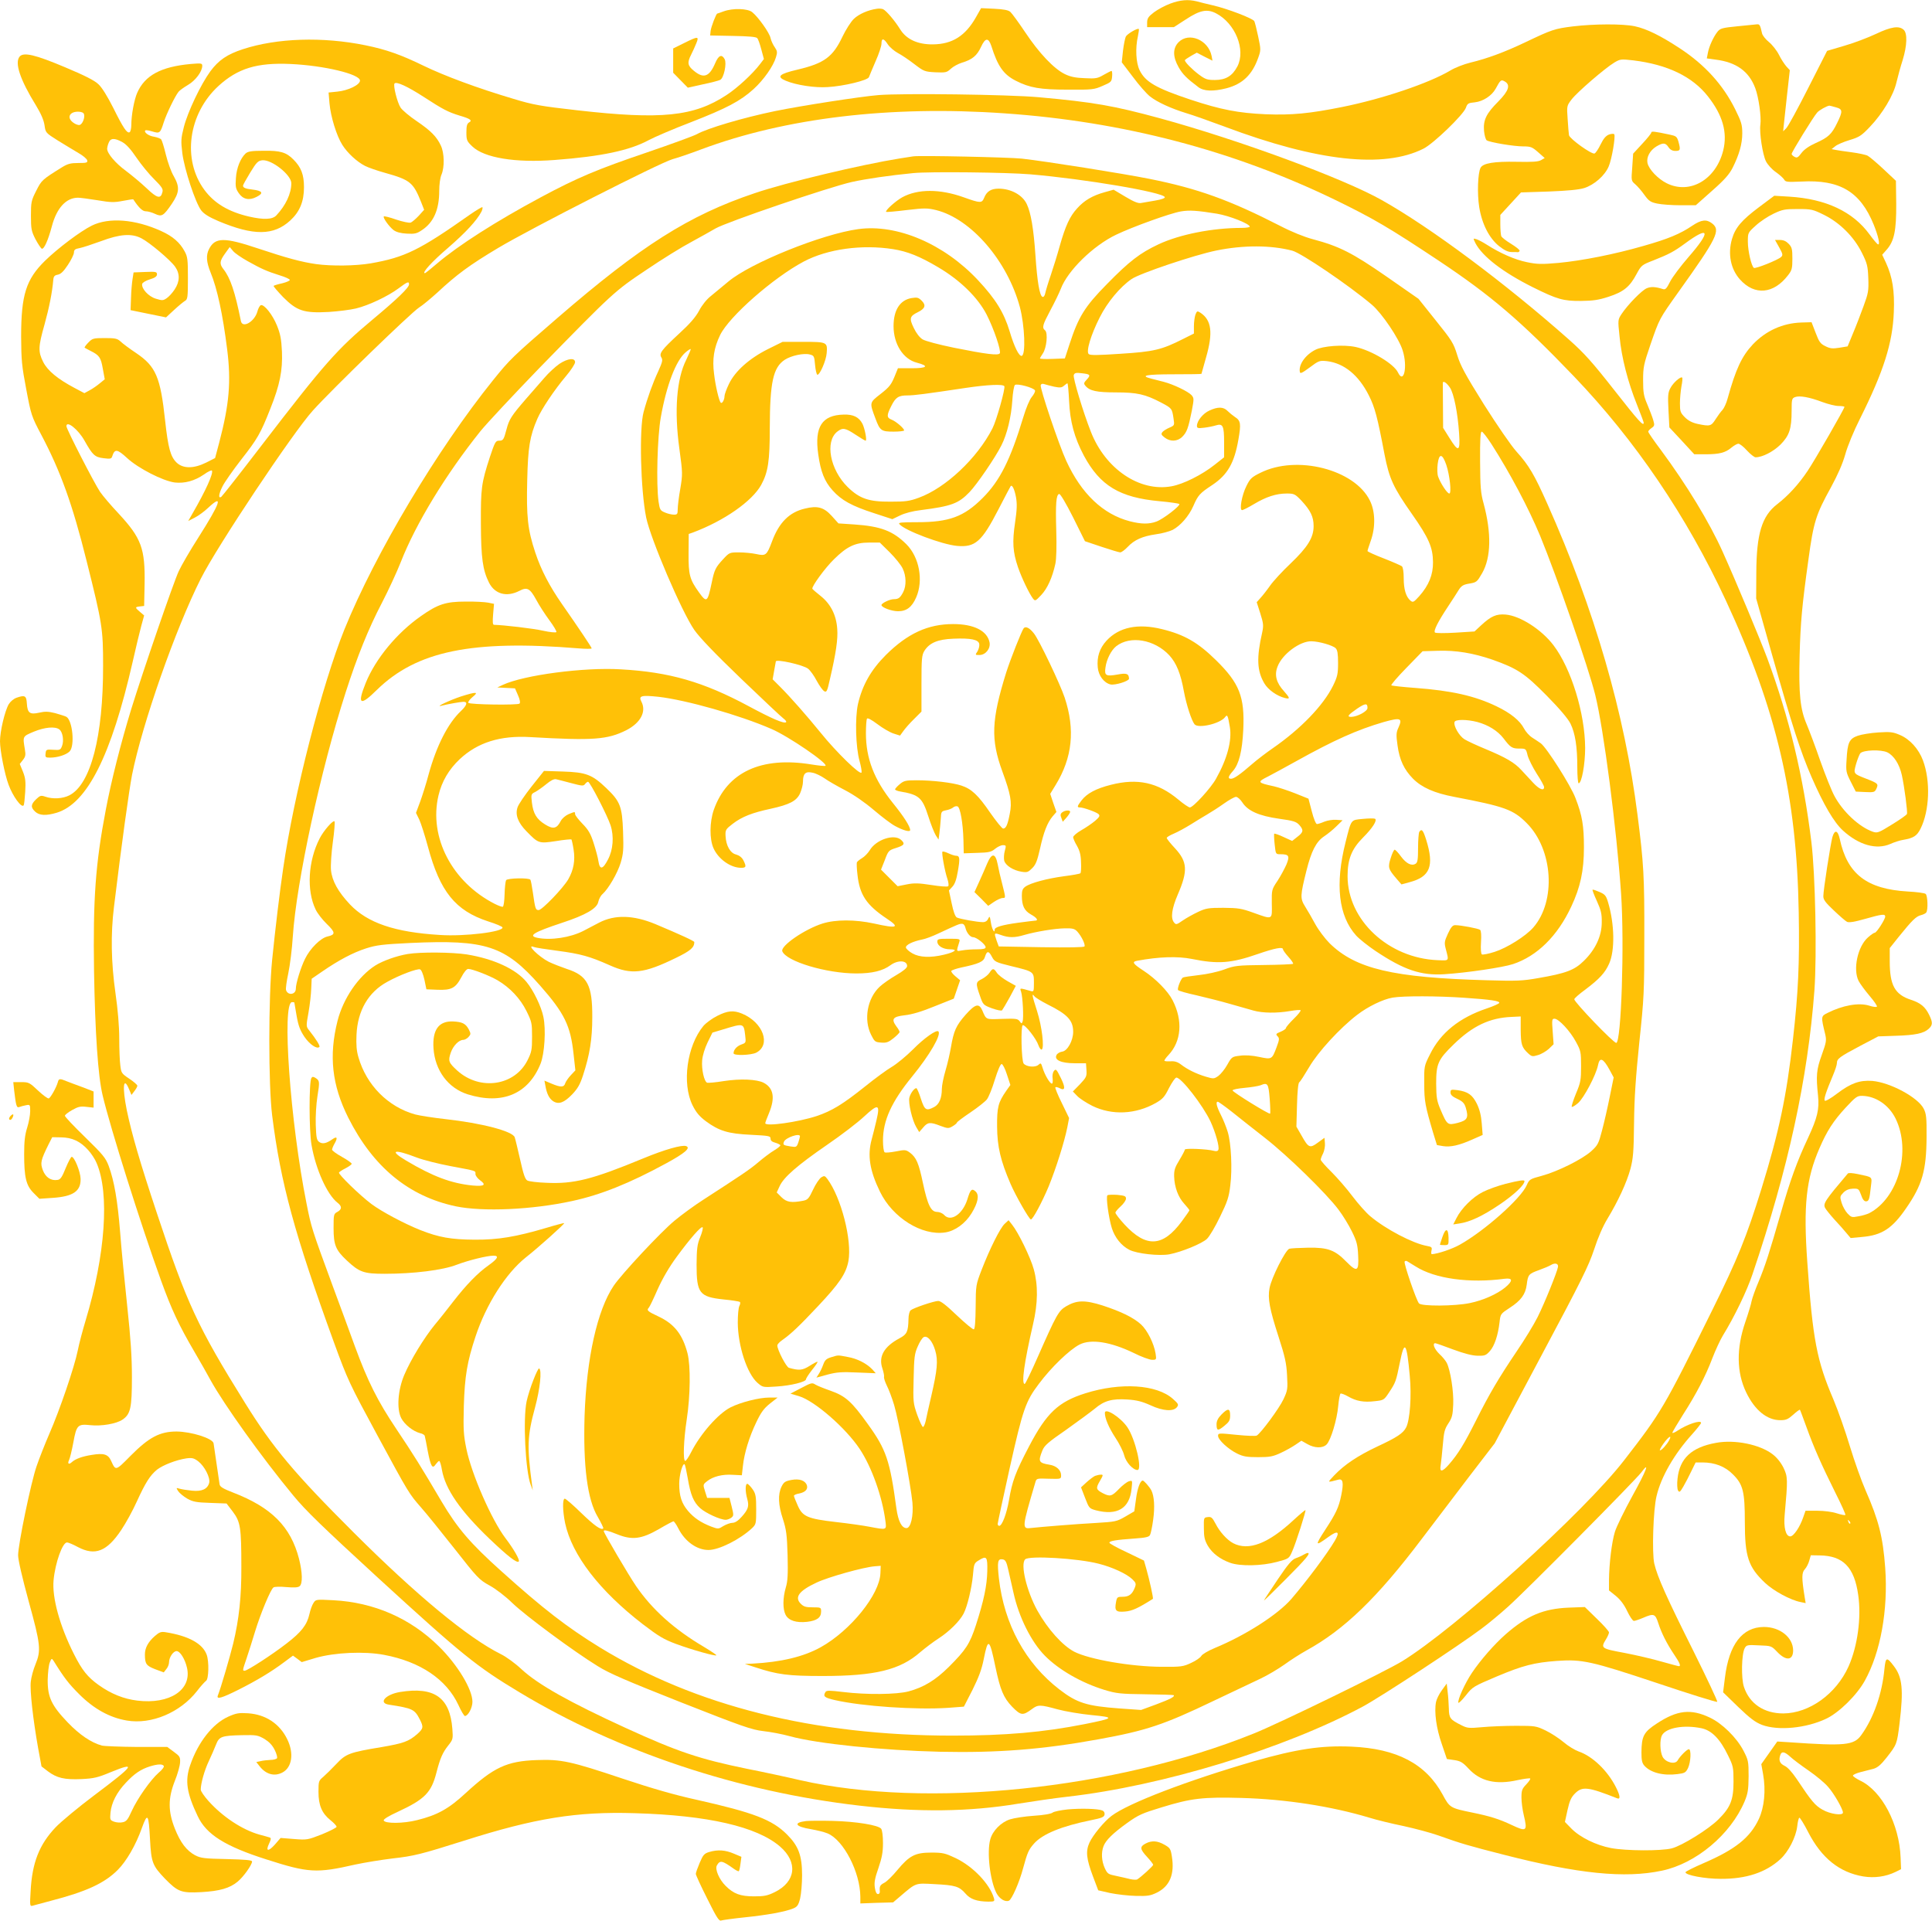 <?xml version="1.0" standalone="no"?>
<!DOCTYPE svg PUBLIC "-//W3C//DTD SVG 20010904//EN"
 "http://www.w3.org/TR/2001/REC-SVG-20010904/DTD/svg10.dtd">
<svg version="1.0" xmlns="http://www.w3.org/2000/svg"
 width="1280pt" height="1273pt" viewBox="0 0 1280 1273"
 preserveAspectRatio="xMidYMid meet">
<g transform="translate(0,1273) scale(0.1,-0.1)"
fill="#ffc107" stroke="none">
<path d="M7753 12706 c-35 -13 -83 -39 -107 -57 -37 -28 -45 -40 -46 -66 l0
-33 89 0 88 0 79 51 c94 62 141 71 200 41 128 -66 199 -242 142 -352 -33 -63
-77 -90 -149 -90 -50 0 -63 4 -106 36 -45 34 -93 82 -93 95 0 3 18 15 40 28
l39 22 52 -27 52 -26 -6 32 c-22 106 -150 159 -218 91 -40 -40 -40 -97 0 -167
27 -47 53 -73 130 -131 35 -28 99 -30 186 -8 107 28 171 89 211 202 18 50 18
55 0 140 -10 48 -22 95 -26 103 -10 18 -179 83 -276 105 -38 9 -85 20 -105 26
-57 14 -109 10 -176 -15z"/>
<path d="M5810 12672 c-58 -8 -120 -35 -153 -67 -19 -18 -53 -71 -75 -117 -64
-135 -120 -177 -297 -219 -124 -29 -143 -47 -79 -74 69 -29 194 -48 278 -42
106 6 266 45 273 66 3 9 23 56 44 105 22 49 39 101 39 117 0 38 15 37 42 -5
12 -18 42 -44 66 -57 25 -13 74 -46 110 -74 63 -48 68 -50 139 -54 70 -3 76
-1 102 23 16 15 49 33 75 41 67 20 99 46 126 105 28 61 49 62 68 5 42 -134 81
-189 162 -230 92 -47 162 -59 345 -59 161 -1 173 0 230 25 56 24 60 27 63 62
2 20 0 37 -4 37 -4 0 -27 -12 -52 -26 -39 -23 -52 -26 -125 -22 -61 2 -95 9
-132 27 -72 35 -170 138 -262 276 -44 66 -89 127 -99 136 -13 12 -45 18 -107
21 l-87 4 -34 -60 c-70 -124 -157 -179 -286 -180 -101 -1 -176 34 -217 101
-34 55 -90 121 -112 132 -9 4 -27 5 -41 3z"/>
<path d="M4795 12655 c-22 -8 -41 -15 -43 -15 -7 0 -41 -88 -44 -115 l-3 -30
151 -3 c105 -2 155 -6 161 -15 6 -6 18 -40 27 -75 l17 -63 -25 -33 c-49 -65
-152 -160 -223 -206 -216 -142 -432 -164 -986 -101 -247 28 -293 36 -425 76
-236 70 -457 152 -597 220 -148 72 -246 107 -384 135 -284 58 -586 48 -812
-26 -104 -34 -160 -72 -215 -146 -63 -86 -150 -268 -176 -370 -19 -75 -20 -91
-10 -174 14 -107 86 -326 125 -378 19 -24 51 -44 114 -71 233 -98 366 -97 476
4 63 58 91 126 91 221 0 83 -19 132 -70 183 -47 48 -88 60 -198 58 -80 0 -103
-4 -119 -18 -34 -32 -60 -96 -64 -163 -4 -56 -2 -70 19 -100 28 -41 69 -50
117 -25 50 25 41 41 -27 49 -45 5 -62 12 -62 26 0 5 22 44 48 87 42 69 52 78
80 81 62 6 192 -97 192 -152 0 -69 -37 -147 -99 -213 -26 -28 -84 -30 -181 -8
-137 32 -230 88 -296 177 -148 201 -107 504 93 688 128 117 255 156 478 146
221 -10 460 -67 460 -110 0 -28 -78 -66 -150 -73 l-58 -6 6 -72 c8 -89 47
-215 85 -275 34 -54 97 -112 150 -139 21 -11 81 -32 132 -46 168 -47 188 -64
240 -194 l20 -51 -36 -40 c-20 -21 -44 -42 -54 -45 -10 -3 -53 6 -95 20 -42
15 -79 24 -82 21 -8 -8 35 -68 65 -91 18 -13 47 -21 87 -23 52 -3 66 0 100 23
78 51 115 136 115 260 0 42 6 88 15 108 21 50 19 143 -4 192 -28 60 -67 99
-161 163 -46 31 -94 71 -106 89 -22 33 -51 149 -40 160 13 14 86 -20 190 -87
131 -85 163 -102 241 -126 72 -21 86 -32 63 -45 -14 -8 -18 -23 -18 -66 0 -52
3 -59 40 -94 79 -75 285 -109 545 -89 308 23 496 63 622 131 39 21 165 75 280
119 236 92 328 140 416 220 66 60 131 152 148 211 10 32 9 41 -8 66 -11 15
-24 43 -28 61 -7 35 -82 140 -122 172 -31 24 -127 27 -188 5z"/>
<path d="M10420 12555 c-121 -15 -140 -22 -310 -103 -138 -66 -256 -110 -369
-137 -41 -10 -101 -33 -132 -52 -141 -84 -448 -188 -717 -242 -214 -43 -334
-55 -507 -48 -180 8 -296 30 -498 97 -228 76 -299 117 -337 195 -24 50 -29
146 -11 225 5 24 8 46 6 48 -8 8 -76 -32 -86 -50 -5 -10 -14 -53 -19 -95 l-8
-76 74 -97 c40 -54 91 -112 113 -129 48 -38 140 -80 241 -111 41 -12 157 -53
256 -90 610 -229 1051 -278 1315 -145 66 33 264 224 281 271 10 29 16 32 59
36 54 6 112 43 138 90 32 59 36 62 59 49 41 -22 29 -62 -41 -133 -80 -80 -101
-123 -95 -195 3 -31 11 -58 18 -63 23 -14 181 -40 241 -40 51 0 60 -4 100 -39
l43 -38 -24 -14 c-19 -11 -59 -13 -160 -11 -151 3 -225 -9 -241 -40 -18 -34
-23 -170 -9 -259 18 -113 66 -207 132 -260 36 -28 59 -39 84 -39 19 0 37 0 41
-1 4 0 9 4 11 9 2 6 -24 26 -56 46 -33 20 -63 43 -66 52 -3 9 -6 44 -6 78 l0
62 69 75 68 74 184 6 c126 5 200 12 235 23 66 21 136 82 162 143 21 49 46 198
37 213 -3 5 -18 4 -34 -1 -21 -8 -37 -26 -56 -65 -15 -31 -33 -58 -41 -61 -19
-7 -163 96 -169 121 -2 11 -6 60 -9 108 -6 86 -6 87 27 130 37 48 220 206 283
244 39 23 44 23 125 14 227 -28 391 -107 494 -238 98 -124 131 -239 102 -358
-48 -194 -221 -295 -375 -218 -58 29 -118 92 -127 134 -8 38 16 83 58 109 45
27 61 26 81 -4 11 -17 26 -25 46 -25 33 0 35 7 20 62 -10 33 -15 37 -58 46
-103 22 -122 24 -122 13 0 -5 -27 -39 -60 -74 l-60 -65 -6 -90 c-7 -89 -7 -90
20 -113 15 -13 43 -45 61 -71 29 -40 41 -48 85 -57 28 -6 97 -11 153 -11 l102
0 108 96 c83 73 114 109 136 152 44 88 64 159 64 229 0 57 -6 76 -47 159 -81
163 -201 295 -367 404 -128 84 -219 129 -298 146 -81 17 -269 16 -411 -1z"/>
<path d="M11512 12556 c-102 -10 -115 -14 -133 -36 -27 -34 -56 -97 -64 -141
l-7 -36 58 -8 c137 -17 221 -77 263 -189 23 -61 41 -192 34 -242 -8 -51 15
-200 37 -243 11 -22 40 -54 65 -71 24 -17 49 -39 55 -49 9 -17 19 -18 114 -14
256 14 391 -67 480 -286 30 -75 44 -135 28 -130 -6 2 -31 32 -56 66 -110 151
-289 235 -531 250 l-100 6 -103 -77 c-113 -85 -155 -134 -177 -209 -29 -99 -9
-200 53 -269 97 -108 223 -96 318 28 26 33 29 46 29 110 0 63 -3 76 -24 98
-17 18 -35 26 -58 26 l-33 0 28 -50 c24 -43 25 -51 12 -63 -21 -20 -169 -79
-180 -72 -16 10 -40 112 -40 173 0 60 0 60 53 108 28 26 81 61 117 78 59 28
74 31 161 31 90 0 99 -2 174 -39 105 -52 199 -146 251 -252 34 -68 39 -86 42
-168 3 -83 0 -99 -32 -186 -19 -52 -50 -133 -70 -180 l-35 -85 -54 -9 c-45 -7
-61 -6 -93 10 -33 16 -42 28 -65 89 l-27 70 -68 -2 c-123 -4 -234 -54 -321
-145 -73 -78 -113 -163 -167 -358 -8 -31 -24 -65 -34 -76 -11 -11 -31 -39 -46
-62 -29 -46 -37 -48 -118 -31 -37 8 -63 22 -85 44 -30 30 -33 39 -33 93 0 32
5 83 10 112 6 29 8 56 5 58 -10 10 -60 -34 -78 -69 -16 -29 -18 -50 -13 -147
l6 -114 83 -89 82 -89 75 0 c90 0 131 10 171 44 17 14 38 26 46 26 9 0 35 -20
57 -45 23 -25 49 -45 57 -45 45 0 117 37 165 84 59 60 74 104 74 226 0 75 2
81 23 89 30 11 94 0 181 -33 38 -14 86 -26 107 -26 22 0 39 -3 39 -6 0 -12
-195 -351 -244 -424 -59 -88 -127 -163 -202 -221 -101 -78 -137 -196 -138
-454 l-1 -170 103 -365 c137 -483 189 -646 265 -821 79 -181 148 -299 208
-353 106 -96 221 -128 313 -88 26 12 64 24 84 27 70 12 92 26 116 74 60 120
67 317 16 453 -28 75 -86 140 -152 168 -46 20 -64 22 -143 17 -49 -3 -111 -13
-137 -22 -56 -20 -68 -44 -74 -160 -5 -75 -3 -84 28 -145 l33 -65 62 -3 c59
-3 64 -1 75 23 14 31 10 35 -67 65 -87 34 -86 32 -68 98 9 31 22 63 28 71 21
22 136 26 179 6 43 -21 80 -78 96 -150 17 -76 39 -245 34 -258 -2 -7 -47 -38
-99 -70 -89 -55 -97 -58 -127 -48 -91 32 -199 133 -255 238 -18 33 -60 138
-94 234 -33 96 -74 203 -89 239 -43 100 -54 200 -47 459 6 220 16 330 58 631
34 251 50 301 149 480 46 85 77 155 95 218 15 55 56 155 99 240 155 310 215
499 223 703 6 142 -9 234 -52 328 l-25 53 30 34 c50 57 64 127 63 303 l-2 153
-82 77 c-45 42 -92 82 -105 89 -13 7 -61 17 -106 23 -46 6 -94 13 -108 16
l-25 5 24 19 c13 11 55 29 95 41 63 19 78 28 134 87 85 89 157 209 177 297 9
38 27 104 41 147 29 95 32 177 6 200 -31 28 -83 20 -184 -28 -51 -24 -145 -60
-208 -78 l-115 -34 -125 -246 c-69 -136 -134 -256 -146 -267 l-20 -20 3 32 c2
18 12 110 22 203 l19 170 -23 25 c-12 14 -35 48 -49 77 -14 28 -44 66 -66 84
-22 18 -43 44 -46 58 -12 54 -16 61 -32 60 -9 -1 -68 -7 -130 -13z m651 -537
c46 -12 47 -26 8 -105 -36 -74 -59 -95 -142 -132 -44 -20 -76 -42 -94 -66 -22
-30 -30 -34 -46 -25 -10 5 -19 14 -19 19 0 12 144 246 169 274 13 16 64 44 81
46 3 0 22 -5 43 -11z"/>
<path d="M4531 12444 l-71 -35 0 -81 0 -80 48 -49 49 -50 99 22 c54 11 107 25
116 30 24 13 44 109 29 137 -19 35 -40 26 -62 -25 -39 -92 -77 -106 -142 -52
-42 34 -45 54 -18 107 10 20 26 54 34 75 20 48 12 48 -82 1z"/>
<path d="M130 12355 c-34 -41 2 -151 108 -323 34 -56 52 -98 57 -132 7 -49 7
-50 88 -101 45 -28 107 -65 137 -83 30 -17 56 -39 58 -49 3 -15 -5 -17 -58
-17 -51 0 -71 -5 -107 -27 -135 -84 -137 -86 -173 -157 -33 -65 -35 -75 -35
-166 0 -87 3 -102 30 -155 17 -32 36 -60 42 -63 15 -4 42 56 67 150 32 120 94
188 173 188 15 0 74 -8 130 -17 88 -15 110 -15 167 -4 37 7 68 12 69 10 37
-56 61 -79 83 -79 15 0 42 -8 61 -17 45 -21 56 -14 111 66 51 76 54 111 13
184 -17 28 -40 93 -52 142 -12 50 -26 95 -31 101 -4 6 -26 14 -47 18 -36 5
-70 30 -58 42 3 3 24 0 46 -7 49 -15 53 -12 76 61 18 56 74 172 98 202 7 9 35
29 62 45 50 29 95 89 95 127 0 17 -6 18 -77 12 -196 -18 -303 -75 -354 -191
-20 -45 -39 -148 -39 -212 0 -23 -5 -45 -11 -49 -17 -10 -42 27 -109 162 -38
75 -74 134 -98 156 -26 25 -89 57 -220 112 -199 84 -276 102 -302 71z m426
-380 c9 -22 -10 -70 -29 -73 -9 -2 -28 5 -41 15 -45 32 -27 73 31 73 20 0 36
-6 39 -15z m255 -187 c26 -14 57 -49 94 -104 31 -45 83 -109 117 -142 51 -51
60 -65 54 -85 -11 -47 -35 -41 -105 26 -36 34 -98 86 -137 115 -68 50 -124
115 -124 146 0 8 4 26 10 40 12 32 39 33 91 4z"/>
<path d="M5820 12100 c-121 -10 -508 -70 -685 -106 -212 -44 -449 -114 -518
-153 -17 -10 -167 -65 -331 -121 -330 -112 -462 -168 -701 -296 -302 -162
-548 -320 -687 -438 -42 -36 -79 -66 -83 -66 -23 0 48 78 156 170 115 100 188
179 219 238 6 13 9 26 6 29 -2 3 -39 -19 -81 -48 -336 -237 -432 -284 -659
-324 -101 -17 -258 -19 -361 -5 -98 14 -194 40 -386 104 -224 75 -284 74 -324
-4 -21 -41 -18 -86 10 -155 44 -106 81 -278 110 -510 27 -214 14 -363 -52
-615 l-28 -105 -59 -30 c-83 -41 -153 -41 -196 0 -40 39 -56 95 -76 278 -31
288 -61 359 -191 447 -45 30 -92 65 -105 78 -21 19 -35 22 -104 22 -76 0 -82
-2 -109 -30 -16 -16 -27 -32 -24 -34 2 -2 20 -11 39 -21 58 -29 68 -43 81
-117 l13 -71 -33 -27 c-18 -15 -48 -36 -67 -46 l-35 -19 -66 35 c-111 59 -178
114 -207 172 -34 68 -33 100 9 248 31 112 51 213 58 295 2 24 8 31 30 35 20 4
38 21 67 65 22 33 40 70 40 82 0 18 8 24 37 29 21 4 84 25 142 46 125 47 203
53 268 19 53 -27 191 -143 223 -188 33 -47 32 -98 -3 -151 -15 -23 -39 -49
-53 -58 -23 -16 -30 -16 -72 -3 -49 15 -96 67 -90 98 2 8 24 22 51 30 34 10
47 20 47 33 0 17 -7 19 -77 16 l-78 -3 -7 -45 c-4 -25 -9 -81 -10 -125 l-3
-80 117 -24 118 -24 53 49 c29 27 62 54 72 60 18 10 20 23 20 150 0 124 -2
143 -22 179 -31 58 -79 100 -155 134 -173 79 -347 92 -460 36 -75 -37 -225
-150 -310 -233 -125 -123 -158 -225 -158 -502 1 -157 4 -193 34 -350 32 -170
35 -179 99 -300 129 -244 207 -461 301 -838 104 -414 109 -449 109 -692 1
-470 -82 -788 -224 -860 -43 -22 -109 -26 -158 -9 -29 10 -35 9 -62 -17 -35
-34 -37 -53 -6 -82 28 -26 73 -28 143 -7 202 62 361 378 503 1000 21 94 47
201 57 238 l19 69 -28 24 c-34 29 -34 32 1 36 l27 3 3 145 c4 235 -21 304
-171 466 -52 55 -107 120 -124 145 -39 58 -223 416 -223 435 0 41 79 -22 120
-96 54 -96 68 -109 126 -116 46 -6 53 -4 58 14 16 49 33 47 97 -12 74 -69 239
-153 317 -163 66 -7 130 10 193 53 26 19 50 30 53 26 11 -18 -41 -133 -129
-285 l-28 -49 43 22 c24 12 65 42 91 67 101 94 79 31 -67 -199 -54 -84 -112
-184 -130 -223 -36 -78 -235 -657 -315 -915 -69 -226 -132 -474 -168 -665 -69
-361 -85 -592 -78 -1070 7 -406 26 -694 57 -823 52 -219 251 -850 387 -1227
70 -193 118 -296 223 -475 37 -63 84 -146 105 -185 89 -161 338 -510 548 -764
82 -100 192 -206 562 -546 558 -511 652 -587 940 -760 652 -392 1448 -657
2250 -749 390 -45 727 -41 1051 13 99 16 244 37 324 46 629 71 1436 317 1960
598 117 63 639 405 786 516 45 33 124 99 175 145 119 106 844 838 883 890 60
81 34 12 -59 -156 -52 -95 -105 -202 -116 -238 -21 -69 -38 -210 -39 -321 l0
-67 46 -37 c30 -25 55 -58 75 -101 17 -35 36 -64 44 -64 7 0 34 9 60 20 72 31
81 28 101 -33 22 -69 58 -139 105 -209 38 -56 47 -78 32 -78 -5 0 -55 14 -113
30 -58 17 -169 43 -247 58 -156 29 -159 31 -123 90 11 18 20 38 20 46 0 7 -36
48 -80 90 l-80 78 -107 -4 c-168 -7 -276 -53 -417 -176 -76 -67 -167 -171
-224 -256 -47 -70 -96 -179 -90 -198 2 -5 24 16 50 49 45 57 49 59 207 126
169 71 245 91 396 102 167 12 229 -2 661 -146 217 -73 397 -129 401 -125 4 3
-68 156 -159 339 -175 350 -237 487 -258 577 -16 69 -7 357 15 447 30 128 118
280 236 410 32 36 59 70 59 75 0 22 -94 -10 -157 -52 -18 -12 -33 -18 -33 -13
0 5 32 58 70 119 88 137 150 256 195 375 20 52 51 119 69 149 77 125 160 297
197 408 237 699 366 1295 410 1880 17 237 6 768 -20 982 -54 440 -147 825
-293 1220 -49 130 -204 502 -294 702 -88 197 -240 446 -410 676 -46 61 -84
116 -84 122 0 5 10 16 22 24 20 14 21 19 11 53 -6 21 -24 67 -39 103 -24 56
-28 78 -28 160 0 87 4 106 48 235 61 176 58 170 186 350 256 358 281 409 224
454 -38 30 -72 26 -133 -15 -80 -54 -159 -87 -321 -133 -194 -56 -407 -98
-565 -113 -113 -10 -141 -9 -209 5 -79 16 -179 60 -266 116 -25 16 -55 32 -68
36 -23 7 -23 7 -7 -26 47 -89 182 -193 380 -292 163 -81 203 -92 320 -91 80 1
116 6 183 28 99 32 140 66 185 151 31 57 34 60 112 90 103 41 134 57 209 112
163 120 173 82 23 -90 -52 -60 -107 -133 -122 -163 -24 -47 -31 -55 -49 -49
-47 15 -78 17 -106 5 -32 -13 -126 -109 -167 -171 -24 -37 -25 -38 -13 -149
13 -139 55 -301 114 -448 25 -63 46 -118 46 -123 0 -27 -35 12 -195 216 -146
186 -198 244 -298 333 -423 375 -918 744 -1242 926 -257 145 -947 399 -1469
542 -309 84 -440 107 -806 140 -202 18 -898 27 -1060 14z m835 -121 c783 -54
1513 -245 2190 -573 255 -124 360 -186 688 -404 348 -232 543 -399 895 -766
407 -425 747 -927 1005 -1482 338 -728 471 -1297 484 -2069 6 -340 -3 -531
-38 -840 -43 -382 -92 -612 -209 -992 -100 -322 -157 -462 -328 -808 -320
-647 -335 -672 -582 -991 -266 -344 -1120 -1117 -1472 -1332 -111 -68 -812
-410 -979 -477 -919 -372 -2173 -501 -3009 -310 -85 20 -243 54 -350 75 -317
65 -462 114 -805 271 -371 170 -580 287 -690 389 -40 38 -102 83 -137 100
-217 108 -555 387 -974 805 -394 393 -536 562 -721 860 -315 506 -385 659
-583 1255 -114 343 -166 522 -200 684 -31 153 -23 230 15 139 l16 -38 19 25
c11 14 20 30 20 36 0 6 -24 27 -54 47 -51 34 -53 38 -59 89 -4 29 -7 109 -7
178 0 79 -9 189 -25 300 -29 203 -32 392 -10 570 51 422 100 772 120 877 68
339 289 969 455 1298 108 215 610 968 743 1115 131 145 650 648 703 682 24 15
78 60 121 99 130 121 214 183 405 297 218 130 1067 562 1153 587 33 9 119 38
190 65 559 209 1254 292 2010 239z m-5015 -979 c93 -52 127 -67 212 -94 37
-11 68 -25 68 -31 1 -5 -22 -15 -50 -22 -28 -6 -54 -14 -57 -17 -3 -3 26 -36
63 -75 91 -91 137 -107 302 -98 62 4 143 14 180 23 84 20 212 81 282 133 59
44 70 49 70 27 0 -22 -78 -97 -241 -233 -235 -196 -318 -290 -735 -833 -141
-184 -262 -338 -268 -342 -21 -14 -17 20 8 69 13 27 70 108 125 179 106 135
128 173 192 336 63 157 82 254 77 378 -4 85 -11 118 -33 173 -29 72 -85 142
-107 135 -7 -3 -18 -22 -23 -43 -19 -67 -99 -113 -109 -62 -39 194 -70 286
-116 344 -27 35 -25 53 11 103 l31 43 22 -26 c11 -14 55 -44 96 -67z m9419
-7812 c-15 -29 -50 -68 -61 -68 -5 0 5 20 23 45 34 47 58 61 38 23z"/>
<path d="M6050 11694 c-8 -1 -49 -8 -90 -14 -255 -41 -752 -159 -960 -230
-435 -146 -753 -348 -1306 -826 -301 -260 -316 -275 -428 -414 -369 -458 -780
-1147 -984 -1650 -149 -370 -334 -1088 -406 -1585 -22 -147 -53 -406 -73 -605
-25 -253 -25 -828 0 -1030 56 -448 149 -789 410 -1506 91 -249 102 -272 287
-614 211 -390 210 -387 291 -480 32 -36 130 -157 219 -270 153 -195 164 -207
233 -245 42 -23 105 -71 152 -117 86 -83 406 -320 564 -417 78 -49 188 -96
554 -241 406 -160 467 -181 543 -190 47 -5 127 -20 177 -34 183 -50 613 -94
997 -103 379 -8 677 15 1050 83 313 57 429 95 760 254 124 59 263 125 310 147
47 22 119 65 160 94 41 30 107 72 145 93 251 138 469 348 765 740 80 106 221
291 314 413 l169 220 308 579 c268 502 314 596 350 704 26 80 58 154 89 205
70 116 127 238 152 330 18 69 22 110 24 305 2 170 11 301 35 535 31 293 33
331 33 700 1 396 -4 485 -45 805 -85 671 -285 1362 -598 2063 -85 191 -121
253 -204 345 -36 40 -128 174 -216 313 -125 200 -156 258 -177 328 -24 78 -35
95 -141 227 l-115 144 -211 147 c-228 158 -313 201 -489 248 -57 15 -141 49
-218 89 -332 170 -544 247 -865 311 -180 36 -685 116 -845 134 -82 9 -679 22
-720 15z m775 -119 c365 -31 881 -119 892 -151 3 -7 -22 -16 -64 -23 -37 -6
-79 -14 -93 -16 -18 -4 -48 8 -103 41 l-79 47 -61 -17 c-79 -22 -134 -54 -181
-107 -48 -52 -77 -115 -115 -249 -16 -58 -43 -145 -60 -195 -17 -49 -33 -103
-36 -118 -3 -16 -11 -27 -18 -24 -19 6 -35 98 -47 276 -12 175 -30 281 -57
338 -28 61 -105 103 -187 103 -50 0 -79 -18 -96 -61 -15 -36 -24 -36 -136 4
-157 56 -303 56 -406 0 -45 -25 -116 -89 -107 -97 2 -2 63 3 135 12 120 14
137 14 196 0 232 -58 472 -336 555 -643 32 -122 40 -317 12 -323 -18 -3 -49
59 -80 163 -37 123 -93 214 -209 338 -225 241 -536 374 -793 339 -239 -32
-715 -224 -862 -348 -39 -32 -91 -75 -116 -96 -27 -21 -59 -61 -77 -96 -23
-43 -61 -87 -132 -152 -119 -110 -135 -132 -118 -159 10 -16 6 -31 -20 -89
-37 -79 -73 -179 -98 -272 -30 -110 -20 -515 17 -699 29 -141 235 -624 319
-745 36 -51 133 -153 310 -323 142 -136 268 -255 281 -264 13 -10 21 -20 17
-24 -12 -12 -92 22 -248 106 -300 161 -524 226 -846 244 -245 15 -644 -38
-783 -103 l-36 -17 58 -3 59 -3 20 -46 c13 -29 16 -49 10 -55 -11 -11 -327 -7
-339 5 -4 5 8 22 27 38 45 36 27 37 -77 4 -70 -23 -177 -73 -128 -61 38 10
128 26 146 26 29 0 23 -23 -17 -61 -86 -81 -162 -230 -214 -419 -15 -58 -41
-139 -56 -181 l-28 -75 22 -45 c11 -24 37 -105 57 -179 80 -298 182 -424 399
-495 51 -16 94 -34 95 -40 8 -29 -250 -61 -414 -50 -300 18 -480 80 -596 202
-79 84 -119 156 -126 227 -3 31 2 112 12 185 10 72 15 134 11 139 -10 9 -72
-62 -98 -113 -77 -149 -88 -345 -27 -471 11 -24 44 -67 74 -96 58 -56 59 -71
5 -83 -46 -10 -116 -80 -149 -148 -29 -59 -61 -163 -61 -198 0 -40 -53 -47
-65 -9 -3 10 4 60 15 111 11 52 25 162 30 244 24 362 184 1103 351 1620 75
233 150 420 239 590 43 83 99 204 125 270 100 256 299 582 528 868 44 54 219
241 388 416 492 504 499 511 713 654 103 70 236 152 295 183 58 32 131 72 161
90 71 42 755 275 903 308 94 21 252 44 407 59 104 11 623 5 775 -8z m1238
-261 c83 -14 217 -67 217 -86 0 -4 -24 -8 -52 -8 -196 0 -412 -43 -553 -109
-123 -58 -192 -111 -341 -263 -147 -149 -189 -217 -248 -398 l-31 -95 -83 -3
c-45 -2 -82 0 -82 3 0 3 9 18 19 33 25 36 35 136 15 153 -22 18 -17 35 35 133
27 50 58 114 69 142 45 120 214 286 367 359 111 53 358 142 428 154 58 10 109
6 240 -15z m-2145 -235 c94 -15 175 -47 298 -120 146 -86 263 -201 321 -314
48 -94 97 -240 87 -256 -9 -16 -90 -6 -304 37 -102 21 -188 44 -207 55 -20 12
-43 42 -59 76 -31 63 -27 78 26 104 49 24 57 46 27 76 -22 22 -30 24 -68 18
-76 -13 -119 -79 -119 -186 0 -119 64 -219 154 -242 84 -22 70 -37 -34 -37
l-91 0 -15 -37 c-28 -71 -38 -85 -102 -135 -72 -56 -72 -55 -32 -161 30 -81
39 -87 121 -87 38 0 69 4 69 8 0 14 -54 60 -82 71 -34 13 -35 28 -3 91 29 58
48 70 108 70 43 0 114 9 387 50 142 21 245 26 254 11 8 -13 -52 -228 -79 -280
-101 -198 -311 -395 -488 -459 -62 -23 -89 -26 -187 -26 -144 -1 -205 20 -284
97 -117 115 -152 301 -69 367 36 28 53 25 121 -20 33 -22 63 -40 67 -40 10 0
-5 80 -21 112 -23 44 -60 63 -124 61 -144 -3 -195 -81 -169 -263 16 -115 41
-179 95 -239 59 -66 126 -103 274 -151 l122 -40 52 25 c31 15 84 29 136 35
203 26 250 43 323 119 50 52 171 229 211 309 38 74 66 190 73 300 3 50 11 96
17 101 15 12 126 -18 133 -36 3 -7 -7 -26 -21 -43 -15 -18 -38 -73 -56 -133
-86 -284 -155 -422 -270 -537 -124 -124 -222 -160 -433 -160 -107 0 -128 -2
-118 -13 34 -42 282 -135 381 -144 121 -11 164 27 275 242 43 83 79 152 81
154 10 11 25 -20 35 -72 8 -45 7 -82 -6 -170 -19 -128 -15 -194 19 -294 24
-70 73 -173 99 -208 15 -19 16 -19 55 22 41 43 74 116 94 207 7 32 9 116 6
221 -5 179 -1 236 19 242 7 3 44 -59 92 -154 l79 -159 110 -37 c60 -20 116
-37 124 -37 8 0 30 16 49 36 44 47 98 71 188 84 40 5 89 19 110 29 51 27 107
90 137 158 31 72 43 85 125 139 102 68 147 146 174 303 18 103 15 124 -23 148
-15 10 -37 28 -49 40 -27 28 -64 29 -120 3 -43 -19 -83 -69 -83 -102 0 -15 7
-17 48 -12 26 3 60 10 76 15 48 15 56 -1 56 -112 l0 -99 -62 -49 c-84 -67
-208 -129 -286 -143 -212 -39 -439 115 -535 362 -51 129 -120 359 -113 375 5
14 15 17 52 12 58 -6 62 -12 34 -42 -20 -21 -21 -27 -9 -41 28 -34 75 -44 202
-44 140 0 194 -12 299 -67 72 -38 73 -39 83 -106 7 -45 6 -46 -26 -60 -19 -8
-40 -21 -47 -29 -11 -14 -9 -19 14 -37 37 -29 85 -27 117 5 30 30 40 57 63
172 15 80 15 84 -2 104 -22 24 -119 71 -184 88 -25 6 -62 16 -82 21 -79 20
-36 29 147 29 102 0 185 1 185 3 0 1 14 49 30 107 48 166 37 249 -37 298 -21
13 -23 12 -33 -13 -5 -14 -10 -48 -10 -76 l0 -49 -72 -36 c-142 -72 -194 -84
-413 -98 -151 -10 -203 -11 -212 -2 -19 17 15 129 73 243 50 100 135 202 211
254 55 38 415 159 561 189 181 37 363 36 504 -1 60 -16 372 -227 527 -358 66
-56 180 -224 204 -303 34 -106 8 -227 -31 -146 -27 57 -175 146 -281 169 -80
17 -217 7 -267 -19 -67 -34 -112 -100 -102 -147 2 -13 16 -6 66 31 60 45 65
46 114 41 113 -14 209 -92 277 -227 40 -79 57 -144 104 -392 31 -159 58 -218
181 -393 113 -161 139 -222 140 -320 1 -83 -28 -154 -91 -225 -37 -41 -42 -43
-58 -30 -30 25 -45 75 -45 148 0 44 -5 73 -12 80 -7 5 -61 29 -120 52 -60 23
-108 45 -108 49 0 4 10 34 21 66 33 91 31 196 -5 268 -101 207 -486 305 -726
184 -57 -28 -68 -38 -92 -87 -31 -61 -48 -160 -29 -160 7 0 42 18 79 40 80 48
147 70 217 70 49 0 55 -3 98 -48 60 -65 80 -106 80 -168 0 -76 -39 -139 -153
-248 -53 -50 -114 -116 -135 -146 -21 -30 -50 -67 -64 -82 l-25 -28 24 -75
c21 -67 22 -80 12 -127 -38 -167 -34 -253 14 -335 25 -43 84 -85 137 -98 36
-9 34 0 -7 46 -50 55 -64 106 -42 162 31 83 149 170 225 168 51 -1 141 -27
160 -46 12 -12 16 -36 16 -98 0 -72 -4 -90 -33 -150 -65 -132 -215 -287 -400
-415 -42 -29 -104 -76 -137 -105 -77 -67 -119 -97 -139 -97 -23 0 -20 15 13
52 40 46 61 131 68 273 10 218 -25 308 -181 461 -119 117 -209 169 -356 205
-160 40 -286 14 -369 -76 -46 -50 -65 -108 -58 -178 5 -53 40 -101 84 -112 30
-7 123 22 123 38 -1 33 -16 39 -74 28 -79 -14 -90 -8 -82 46 7 54 38 115 71
141 93 73 254 45 352 -60 47 -52 75 -119 97 -241 17 -90 50 -190 70 -216 24
-30 171 4 203 48 14 19 18 12 31 -66 15 -89 -17 -210 -91 -342 -34 -62 -152
-191 -174 -191 -7 0 -42 23 -76 52 -137 114 -270 143 -447 98 -99 -25 -159
-57 -195 -104 -29 -38 -31 -46 -10 -46 23 0 109 -31 123 -44 11 -11 7 -19 -23
-45 -20 -17 -61 -45 -91 -62 -30 -17 -54 -38 -54 -46 0 -8 11 -34 25 -57 18
-32 26 -60 27 -108 2 -37 0 -70 -4 -74 -4 -4 -54 -13 -110 -20 -111 -15 -220
-44 -255 -69 -18 -13 -23 -26 -23 -59 0 -67 16 -100 60 -125 40 -22 52 -41 28
-41 -7 0 -58 -7 -113 -14 -108 -15 -155 -29 -155 -46 0 -30 -19 6 -25 47 -7
43 -8 46 -18 26 -6 -15 -19 -23 -35 -23 -36 0 -154 21 -173 31 -10 5 -23 39
-34 94 l-18 85 23 25 c16 17 27 48 36 102 15 85 13 103 -12 103 -9 0 -31 7
-50 16 -19 9 -37 14 -40 11 -7 -7 16 -133 33 -181 7 -22 10 -43 5 -48 -5 -5
-55 -1 -111 8 -85 13 -114 14 -164 4 l-60 -12 -55 55 -55 55 25 63 c23 62 26
65 73 80 57 18 63 28 35 54 -46 42 -166 2 -208 -69 -11 -18 -34 -42 -51 -52
-17 -10 -32 -23 -34 -28 -2 -6 -1 -43 4 -82 14 -133 60 -201 193 -290 91 -60
72 -68 -84 -33 -125 27 -253 27 -340 0 -118 -37 -281 -149 -267 -184 26 -67
292 -147 491 -147 104 0 175 17 226 55 48 35 110 33 110 -6 0 -12 -24 -32 -72
-60 -40 -23 -90 -58 -110 -77 -82 -77 -107 -217 -57 -318 23 -46 27 -49 66
-52 36 -3 49 2 83 29 22 18 40 36 40 41 0 5 -9 22 -21 37 -36 49 -24 65 55 74
47 5 112 24 197 59 l128 51 21 61 21 61 -32 27 c-17 14 -29 30 -26 35 4 5 32
15 64 22 119 25 150 39 159 72 12 40 25 40 46 -1 17 -32 24 -36 126 -61 153
-37 152 -37 152 -111 0 -58 -1 -60 -22 -54 -75 21 -72 21 -63 -5 11 -34 18
-176 10 -197 -6 -16 -7 -16 -20 2 -12 16 -25 18 -116 15 -110 -4 -104 -7 -131
56 -22 50 -47 43 -111 -29 -63 -72 -78 -105 -97 -216 -7 -41 -23 -111 -36
-154 -13 -44 -24 -98 -24 -121 0 -61 -18 -103 -51 -120 -53 -28 -63 -21 -88
55 -12 39 -26 70 -30 70 -14 0 -39 -34 -46 -62 -9 -34 19 -153 46 -197 l19
-32 26 30 c30 36 46 38 115 11 49 -18 54 -18 81 -2 15 9 28 20 28 24 0 4 40
34 89 67 49 33 98 72 109 86 12 15 36 74 53 131 19 61 37 104 45 104 7 0 23
-31 35 -69 l23 -70 -27 -38 c-54 -78 -62 -109 -61 -238 1 -133 23 -226 89
-379 34 -79 124 -236 135 -236 13 0 74 115 117 217 49 120 104 294 124 392
l12 63 -48 99 c-27 54 -46 101 -43 105 4 3 16 0 28 -6 38 -20 40 3 8 68 -29
59 -33 62 -46 45 -8 -11 -11 -31 -8 -50 2 -18 0 -33 -5 -33 -13 0 -47 57 -61
103 -11 35 -12 36 -29 21 -20 -18 -79 -13 -97 9 -15 18 -20 249 -6 254 16 5
90 -90 104 -133 7 -19 16 -31 22 -28 18 12 1 153 -31 254 -33 103 -37 124 -18
99 7 -9 46 -33 87 -54 133 -66 170 -106 170 -182 0 -58 -38 -127 -73 -131 -15
-2 -32 -12 -37 -22 -18 -33 30 -55 120 -55 l75 0 3 -45 c3 -42 -1 -49 -43 -94
l-47 -48 29 -30 c15 -16 61 -46 101 -66 130 -63 286 -56 420 20 45 26 58 40
87 99 20 38 41 69 49 69 33 0 175 -183 226 -291 33 -72 60 -167 52 -187 -3 -9
-13 -12 -31 -7 -44 12 -191 18 -191 8 0 -5 -16 -36 -36 -69 -30 -49 -36 -67
-35 -109 2 -71 27 -138 67 -181 19 -21 34 -40 34 -43 0 -4 -23 -36 -50 -73
-126 -171 -236 -177 -380 -21 -33 36 -60 71 -60 78 0 6 16 25 35 42 19 17 35
40 35 51 0 17 -9 20 -57 25 -32 2 -62 1 -66 -3 -11 -10 8 -149 29 -217 20 -63
63 -117 116 -144 50 -26 198 -42 265 -30 83 16 216 71 249 102 17 16 56 82 87
147 49 100 59 130 68 207 14 109 6 280 -17 355 -9 30 -29 81 -45 112 -29 57
-36 88 -21 88 5 0 47 -30 94 -67 47 -38 145 -115 219 -173 150 -117 407 -368
487 -475 29 -38 69 -104 89 -145 31 -63 38 -88 41 -157 6 -108 -7 -115 -78
-43 -75 77 -122 95 -252 93 -58 -1 -115 -4 -126 -7 -26 -9 -119 -194 -131
-261 -13 -68 0 -138 60 -323 42 -130 52 -174 56 -254 5 -92 4 -100 -24 -160
-28 -60 -150 -225 -177 -240 -7 -4 -67 -2 -134 5 -118 12 -122 12 -122 -7 0
-26 67 -88 126 -117 41 -20 64 -24 139 -24 78 0 98 4 150 28 33 15 77 40 99
55 l38 26 39 -22 c48 -28 102 -29 128 -3 28 28 69 164 77 255 4 42 11 79 15
82 5 3 28 -6 51 -19 54 -31 103 -40 178 -31 57 6 60 8 93 58 44 67 46 73 71
196 31 156 46 137 66 -86 13 -133 1 -294 -24 -342 -20 -39 -61 -66 -192 -127
-129 -61 -216 -119 -284 -190 -48 -51 -49 -49 27 -29 31 8 36 -21 19 -104 -16
-79 -35 -120 -106 -228 -70 -108 -68 -112 22 -47 62 45 77 35 42 -25 -50 -85
-182 -262 -288 -386 -90 -104 -303 -241 -509 -326 -43 -18 -82 -41 -88 -52 -6
-11 -36 -32 -67 -46 -53 -25 -66 -27 -197 -26 -202 1 -478 49 -578 100 -79 42
-175 149 -245 274 -70 128 -113 305 -80 338 26 26 348 7 487 -29 91 -23 186
-67 223 -103 24 -23 26 -30 17 -54 -17 -45 -39 -62 -80 -62 -36 0 -39 -2 -45
-35 -11 -58 -1 -68 59 -63 48 4 87 22 185 84 5 3 -23 128 -44 202 l-15 52
-114 55 c-63 29 -115 58 -115 63 0 12 42 19 168 28 72 5 94 10 101 23 5 9 15
55 21 101 12 85 7 157 -12 195 -12 23 -49 65 -57 65 -17 0 -36 -53 -45 -125
l-11 -79 -60 -35 c-57 -33 -66 -34 -195 -42 -131 -7 -363 -26 -426 -33 -65 -8
-65 -4 26 304 7 24 9 25 89 22 81 -2 81 -2 81 23 0 34 -31 63 -77 70 -72 12
-76 21 -47 94 13 33 38 55 157 137 77 55 163 118 190 140 62 53 115 68 217 61
61 -4 96 -13 152 -38 83 -39 153 -43 176 -12 12 16 9 22 -27 54 -107 96 -347
111 -581 37 -178 -56 -257 -131 -372 -351 -91 -174 -112 -231 -133 -356 -16
-92 -46 -171 -65 -171 -6 0 -10 6 -10 13 0 6 36 174 80 372 87 388 105 440
193 556 82 110 203 226 269 260 76 39 206 18 358 -55 51 -26 107 -46 123 -46
29 0 29 1 23 42 -11 67 -55 155 -97 193 -51 46 -132 85 -254 125 -117 37 -171
36 -241 -5 -51 -30 -65 -56 -189 -337 -43 -98 -82 -178 -86 -178 -23 0 -4 139
55 395 33 140 34 260 5 365 -21 77 -102 244 -144 296 l-23 29 -26 -24 c-30
-28 -98 -164 -153 -306 -38 -99 -38 -102 -39 -244 -1 -99 -5 -146 -12 -149 -7
-2 -57 40 -112 92 -71 68 -107 96 -124 96 -27 0 -164 -46 -183 -62 -7 -6 -14
-31 -14 -57 -2 -85 -10 -102 -59 -128 -103 -55 -141 -121 -114 -200 8 -24 13
-50 11 -56 -2 -7 6 -32 18 -57 13 -25 35 -83 49 -130 28 -92 110 -531 121
-645 8 -89 -11 -170 -39 -170 -32 0 -55 45 -67 130 -43 318 -67 390 -190 560
-106 148 -147 185 -246 220 -43 15 -88 33 -101 41 -21 14 -28 12 -94 -23 l-71
-37 57 -17 c103 -31 309 -210 402 -350 79 -119 149 -315 170 -476 8 -62 11
-61 -106 -39 -41 8 -140 22 -220 31 -190 22 -223 36 -255 110 -14 31 -25 59
-25 64 0 5 15 12 34 15 40 8 60 28 52 54 -11 33 -50 46 -103 36 -41 -8 -50
-14 -65 -44 -25 -51 -22 -123 9 -215 22 -69 27 -102 31 -240 3 -128 1 -171
-12 -214 -20 -68 -21 -143 -1 -181 20 -38 71 -54 143 -46 65 8 92 28 92 68 0
27 -1 28 -55 28 -46 0 -60 4 -80 24 -43 43 -11 86 105 140 78 37 311 102 386
108 l39 3 -2 -49 c-5 -141 -198 -380 -395 -490 -115 -64 -264 -99 -453 -109
l-50 -2 68 -22 c148 -49 219 -58 447 -58 347 0 513 40 647 158 32 27 87 69
123 92 69 45 138 113 164 163 25 48 54 170 62 255 6 74 8 80 38 98 53 33 59
25 57 -71 -2 -96 -23 -196 -75 -357 -41 -126 -67 -165 -180 -278 -89 -88 -166
-135 -267 -162 -79 -21 -278 -23 -433 -4 -91 11 -110 11 -117 0 -18 -29 -7
-38 64 -54 181 -41 534 -65 748 -51 l105 8 57 111 c42 85 61 135 75 206 28
142 38 135 77 -54 32 -152 53 -203 110 -263 59 -60 71 -61 132 -16 40 30 54
30 170 -2 52 -14 154 -31 226 -38 155 -15 152 -20 -48 -60 -273 -54 -523 -76
-875 -76 -917 0 -1703 197 -2335 584 -218 134 -375 255 -654 506 -204 183
-290 283 -396 462 -135 229 -184 308 -298 478 -126 188 -190 316 -276 550 -33
91 -99 271 -147 400 -138 375 -142 388 -173 545 -109 544 -165 1335 -96 1335
8 0 15 -1 15 -2 0 -2 7 -41 15 -88 12 -68 23 -96 52 -140 35 -51 83 -83 99
-67 7 6 -22 52 -67 109 -21 26 -22 27 -5 120 9 51 17 122 18 158 l3 65 70 48
c109 75 203 125 290 153 69 22 109 27 295 36 500 23 625 -18 858 -282 162
-184 202 -266 222 -454 l12 -108 -30 -32 c-16 -17 -33 -41 -37 -53 -8 -28 -29
-29 -91 -3 l-47 20 6 -32 c9 -54 25 -86 51 -104 37 -24 73 -11 127 45 36 38
52 65 72 127 44 135 61 238 61 384 1 213 -32 276 -169 320 -38 13 -92 34 -119
47 -67 34 -155 121 -98 98 9 -4 80 -15 157 -25 151 -20 213 -37 345 -96 143
-64 225 -55 438 49 97 47 122 69 122 105 0 7 -96 51 -258 119 -145 60 -268 64
-372 10 -25 -13 -72 -38 -105 -55 -86 -44 -215 -64 -304 -46 -65 13 -26 37
161 99 159 52 234 96 242 140 4 18 16 41 28 51 39 35 99 138 120 207 18 61 20
87 16 206 -6 168 -19 201 -111 289 -94 90 -134 105 -288 110 l-125 4 -82 -103
c-45 -57 -87 -119 -93 -138 -17 -49 2 -101 59 -159 79 -81 82 -82 195 -65 54
9 100 13 103 11 2 -3 9 -33 14 -66 12 -73 0 -137 -35 -198 -35 -60 -174 -204
-196 -204 -21 0 -23 7 -39 119 -6 41 -13 78 -16 82 -9 14 -152 11 -161 -3 -4
-7 -9 -49 -10 -93 -1 -44 -6 -81 -12 -83 -5 -2 -29 7 -53 19 -283 144 -438
442 -373 718 22 94 69 173 141 241 119 111 269 158 468 146 417 -24 510 -17
636 46 95 49 134 124 99 190 -20 38 1 43 114 31 183 -21 537 -121 748 -213
112 -48 375 -228 358 -244 -3 -3 -45 1 -94 9 -332 54 -558 -51 -646 -301 -28
-81 -29 -193 -2 -254 32 -72 113 -130 183 -130 34 0 36 8 15 50 -10 19 -27 32
-48 38 -39 9 -67 59 -70 123 -2 40 1 45 48 81 60 46 128 73 250 99 127 28 173
52 196 103 10 23 19 57 19 77 0 54 17 70 64 59 21 -4 57 -22 80 -38 22 -16 83
-51 135 -78 58 -30 130 -80 190 -131 53 -45 116 -93 141 -106 55 -30 100 -42
100 -27 0 24 -42 90 -115 180 -124 154 -178 295 -178 461 0 47 3 91 7 97 4 7
29 -6 69 -36 34 -26 82 -54 106 -62 l44 -14 21 29 c12 17 43 53 71 80 l50 50
0 185 c0 164 2 189 19 217 33 53 88 77 191 81 118 5 169 -6 173 -36 2 -13 -4
-34 -12 -48 -16 -24 -16 -24 13 -24 41 0 75 43 67 84 -16 77 -104 121 -241
121 -167 0 -302 -62 -446 -205 -99 -99 -156 -200 -185 -326 -20 -92 -15 -285
11 -377 9 -33 15 -66 13 -75 -5 -24 -168 135 -271 263 -92 113 -199 235 -270
306 l-48 48 10 57 c6 32 11 59 11 61 0 18 181 -22 214 -48 14 -11 40 -47 57
-80 18 -33 40 -64 50 -69 15 -9 20 0 37 78 41 176 54 267 49 334 -6 93 -44
167 -111 220 -28 22 -52 43 -54 47 -5 15 84 138 144 196 85 84 140 110 231
110 l72 0 66 -65 c36 -36 74 -83 85 -106 24 -49 26 -114 4 -157 -20 -38 -31
-47 -62 -47 -27 0 -82 -27 -82 -39 0 -16 67 -41 110 -41 56 0 92 27 120 92 49
112 21 266 -65 352 -89 88 -169 119 -345 131 l-105 7 -45 50 c-52 57 -94 69
-178 48 -103 -24 -171 -93 -217 -217 -35 -93 -41 -98 -105 -84 -28 6 -79 11
-114 11 -62 0 -64 -1 -104 -44 -52 -56 -59 -71 -77 -158 -27 -129 -33 -134
-84 -63 -62 86 -70 117 -69 258 l1 129 26 9 c209 78 394 208 454 316 46 85 57
157 57 378 1 302 22 400 99 451 43 28 127 46 167 35 27 -7 29 -11 34 -69 3
-34 10 -63 15 -65 16 -3 58 93 62 143 6 73 3 75 -154 75 l-138 0 -97 -48
c-124 -62 -219 -147 -259 -232 -16 -33 -29 -69 -29 -80 0 -24 -16 -52 -25 -43
-11 11 -35 111 -44 190 -13 97 -1 173 40 258 60 123 351 379 554 487 157 83
385 115 593 82z m-1372 -734 c-63 -125 -80 -336 -45 -588 22 -162 22 -169 6
-266 -10 -55 -17 -116 -17 -136 0 -31 -3 -35 -25 -35 -14 0 -41 6 -59 14 -32
13 -35 19 -43 73 -16 115 -8 428 15 558 37 210 100 377 165 431 16 14 31 23
33 21 2 -2 -12 -34 -30 -72z m5060 -183 c26 -38 52 -168 61 -305 8 -121 -4
-126 -64 -29 l-42 67 -1 145 c-1 80 -1 149 -1 153 2 17 26 0 47 -31z m-2623 6
c40 -8 51 -7 66 6 10 9 20 16 23 16 3 0 8 -53 11 -117 6 -137 35 -243 98 -362
107 -199 237 -278 502 -302 67 -6 126 -15 130 -18 11 -10 -107 -101 -152 -117
-49 -18 -101 -17 -175 2 -178 46 -322 183 -422 401 -48 104 -176 484 -169 501
3 9 12 11 23 7 9 -3 39 -11 65 -17z m2898 -380 c123 -192 246 -424 323 -609
109 -265 321 -875 365 -1054 56 -227 141 -881 171 -1315 23 -335 1 -990 -32
-990 -19 0 -278 270 -278 289 0 6 33 35 73 64 94 71 131 111 158 172 39 87 36
262 -7 406 -13 44 -20 53 -57 69 -23 10 -43 17 -46 15 -2 -3 11 -37 29 -76 27
-60 33 -83 32 -141 0 -90 -42 -180 -119 -255 -62 -61 -117 -82 -303 -114 -102
-18 -140 -20 -340 -14 -622 17 -869 76 -1041 245 -30 30 -73 87 -94 125 -21
39 -51 91 -68 118 -34 54 -33 72 9 240 32 128 64 190 116 225 23 15 60 45 82
67 l41 40 -42 3 c-22 2 -58 -4 -78 -12 -21 -9 -43 -16 -50 -16 -7 0 -22 36
-34 84 l-22 84 -87 35 c-48 19 -112 40 -142 47 -111 24 -113 28 -37 66 28 15
111 59 182 99 255 142 408 210 583 261 111 31 125 26 98 -35 -16 -34 -17 -49
-7 -120 13 -96 43 -160 103 -221 58 -58 141 -95 273 -120 335 -64 390 -84 479
-173 176 -175 197 -518 44 -693 -50 -57 -174 -135 -256 -161 -40 -13 -78 -20
-84 -17 -6 4 -9 35 -6 80 3 47 1 77 -6 83 -12 9 -127 31 -165 31 -17 0 -28
-13 -48 -56 -24 -52 -25 -61 -14 -103 21 -81 24 -76 -54 -73 -326 13 -597 265
-597 557 0 112 27 180 103 256 63 63 95 114 79 124 -6 3 -42 3 -81 -1 -81 -8
-75 1 -114 -153 -71 -281 -47 -490 70 -620 21 -23 79 -69 128 -102 189 -126
301 -164 457 -154 145 9 388 45 454 67 160 53 295 186 386 381 60 128 84 236
84 392 0 143 -11 211 -56 327 -31 83 -192 336 -230 363 -13 9 -38 26 -57 38
-19 12 -43 39 -54 60 -27 52 -88 102 -182 147 -143 69 -297 104 -540 122 -82
6 -153 14 -157 17 -4 3 41 56 100 116 l107 110 101 3 c119 4 234 -15 362 -59
166 -59 214 -91 360 -239 86 -87 141 -153 157 -185 31 -64 45 -152 45 -287 0
-60 4 -108 9 -108 20 0 43 126 43 234 -1 229 -92 526 -210 681 -79 104 -221
195 -317 203 -61 5 -96 -10 -162 -71 l-44 -41 -127 -8 c-70 -4 -130 -4 -135 1
-11 11 20 72 87 173 28 42 60 92 71 110 16 25 29 34 63 40 56 9 57 11 92 71
59 104 62 266 9 462 -19 69 -22 107 -23 277 -1 144 2 198 11 198 6 0 35 -37
64 -82z m-299 -138 c23 -68 36 -190 20 -190 -14 0 -59 69 -74 112 -6 16 -7 53
-3 84 9 72 31 70 57 -6z m-522 -1611 c0 -22 -67 -58 -108 -59 -31 0 -21 13 40
55 54 36 68 37 68 4z m728 -93 c73 -20 134 -58 173 -108 46 -61 57 -68 106
-68 42 0 43 0 54 -46 7 -25 34 -79 60 -120 27 -41 49 -81 49 -89 0 -28 -32
-15 -72 28 -21 23 -56 61 -77 83 -47 52 -105 85 -239 141 -58 24 -121 53 -140
65 -35 22 -74 90 -65 115 7 17 82 17 151 -1z m-6003 -405 c71 -19 81 -20 91
-6 6 8 15 15 20 15 13 0 128 -224 149 -288 24 -74 17 -163 -17 -227 -34 -66
-54 -70 -63 -13 -3 24 -18 78 -32 122 -20 63 -35 88 -74 128 -27 28 -49 56
-49 64 0 17 0 17 -44 -1 -20 -9 -42 -28 -51 -45 -26 -51 -50 -56 -103 -23 -57
35 -79 72 -88 145 -6 55 -6 57 23 71 16 9 49 32 73 52 29 24 51 35 64 32 12
-3 57 -14 101 -26z m4446 -128 c36 -56 110 -89 244 -108 94 -13 113 -19 133
-41 30 -34 28 -48 -13 -79 l-34 -27 -57 26 c-31 15 -59 24 -62 22 -2 -3 -1
-35 3 -71 7 -65 7 -65 38 -65 57 0 63 -11 40 -68 -12 -27 -38 -76 -59 -108
-39 -58 -39 -60 -38 -151 2 -110 8 -107 -121 -61 -80 29 -102 32 -200 33 -99
0 -116 -3 -167 -27 -32 -15 -77 -40 -102 -57 -40 -28 -45 -29 -57 -14 -25 29
-16 93 25 188 67 155 63 215 -19 304 -30 32 -55 63 -55 69 0 5 21 18 48 29 26
11 75 38 109 59 33 21 83 51 110 67 26 15 76 47 111 72 35 25 71 45 81 45 10
0 29 -17 42 -37z m-1835 -830 c8 -34 32 -63 52 -63 22 0 82 -48 82 -66 0 -10
-14 -14 -57 -14 -32 0 -76 -3 -97 -7 -43 -7 -41 -12 -20 57 6 19 2 20 -70 20
-69 0 -76 -2 -76 -19 0 -28 38 -51 84 -51 55 0 35 -18 -41 -36 -88 -21 -161
-18 -208 9 -22 12 -41 30 -43 38 -3 18 44 41 108 54 19 3 67 21 105 39 131 61
140 65 157 65 11 1 20 -9 24 -26z m741 -25 c29 -32 55 -87 48 -99 -5 -6 -103
-8 -288 -5 l-280 5 -14 38 c-18 53 -18 54 28 38 52 -19 92 -19 155 0 76 22
202 43 270 44 51 1 64 -3 81 -21z m1363 -118 c0 -5 16 -28 36 -50 20 -22 34
-43 31 -46 -3 -3 -90 -7 -194 -8 -177 -2 -193 -4 -263 -30 -44 -16 -114 -31
-169 -37 -52 -6 -99 -13 -104 -16 -13 -8 -39 -72 -32 -83 3 -5 58 -21 123 -35
64 -15 164 -40 222 -57 58 -16 128 -36 155 -44 60 -17 156 -18 242 -3 35 6 67
9 70 5 3 -3 -17 -29 -45 -56 -29 -28 -52 -56 -52 -61 0 -6 -16 -17 -35 -25
-32 -13 -34 -16 -21 -30 13 -13 13 -21 -6 -72 -31 -82 -31 -83 -116 -65 -47
10 -93 13 -127 8 -52 -6 -55 -8 -84 -60 -16 -29 -43 -62 -59 -74 -29 -20 -32
-20 -83 -5 -63 19 -121 47 -165 81 -22 17 -43 23 -68 21 -19 -1 -38 0 -41 3
-3 3 9 20 26 38 86 91 97 228 28 363 -30 60 -113 144 -191 195 -72 47 -81 60
-45 67 146 27 269 31 364 12 172 -35 259 -29 437 33 113 39 166 49 166 31z
m1200 -321 c176 -12 236 -21 233 -34 -1 -5 -38 -22 -83 -37 -181 -61 -306
-161 -376 -304 -39 -77 -39 -79 -38 -194 0 -116 6 -147 59 -326 l25 -81 40 -7
c50 -8 108 5 195 44 l68 30 -6 76 c-4 53 -14 92 -32 130 -30 60 -59 81 -130
91 -41 5 -45 4 -45 -16 0 -15 12 -27 45 -42 36 -17 47 -29 56 -58 20 -68 11
-84 -53 -101 -68 -17 -70 -15 -115 90 -24 57 -27 78 -28 170 0 132 12 159 116
260 125 122 238 176 383 182 l61 3 0 -90 c1 -95 7 -115 49 -154 24 -22 29 -23
65 -12 22 6 54 25 72 41 l32 31 -6 84 c-6 78 -5 85 12 85 28 0 104 -82 142
-153 32 -59 34 -67 34 -162 0 -90 -3 -108 -33 -179 -18 -44 -31 -84 -29 -89 1
-5 20 5 42 24 39 34 119 186 132 250 11 57 34 49 77 -30 l27 -50 -26 -128
c-14 -70 -37 -171 -51 -223 -23 -88 -28 -98 -72 -138 -59 -53 -221 -134 -328
-163 -78 -21 -82 -23 -99 -62 -39 -89 -279 -302 -443 -394 -51 -29 -147 -61
-186 -63 -4 0 -5 11 -2 24 5 21 2 25 -32 31 -93 17 -272 111 -373 196 -27 22
-80 82 -118 132 -38 51 -101 123 -140 162 -39 38 -71 75 -71 81 0 6 7 25 16
42 8 17 14 48 12 67 l-3 36 -44 -32 c-53 -39 -62 -35 -108 47 l-34 59 4 143
c2 88 8 147 15 151 6 3 35 49 66 101 58 100 204 259 318 346 70 54 170 103
235 114 71 12 301 11 473 -1z m-1288 -669 c4 -51 5 -96 3 -99 -7 -6 -247 142
-249 154 0 6 36 13 80 17 45 4 92 12 105 17 48 20 53 12 61 -89z m968 -1112
c128 -81 356 -112 588 -81 55 7 57 -13 5 -57 -55 -45 -147 -86 -235 -104 -101
-21 -321 -22 -337 -2 -18 21 -102 266 -95 277 3 5 11 6 17 2 7 -4 32 -20 57
-35z m942 -3 c-7 -37 -89 -240 -135 -332 -25 -50 -88 -153 -140 -229 -118
-175 -180 -280 -269 -458 -78 -155 -118 -220 -179 -290 -45 -51 -63 -52 -54
-3 3 18 9 77 14 132 7 87 12 106 37 144 25 38 29 56 32 126 4 85 -19 228 -43
275 -7 14 -29 41 -49 59 -33 32 -48 71 -27 71 4 0 57 -18 117 -41 73 -27 126
-41 163 -42 48 -1 56 2 82 31 30 34 54 104 64 192 6 54 7 55 68 95 73 47 104
89 112 153 8 66 13 72 80 96 33 12 69 27 80 34 28 17 51 10 47 -13z m-4126
-553 c20 -67 14 -128 -26 -302 -16 -69 -33 -143 -37 -165 -5 -22 -13 -40 -18
-40 -5 0 -22 36 -38 80 -27 77 -28 86 -24 240 3 141 6 166 27 213 12 29 30 57
39 62 25 14 59 -26 77 -88z m485 -1457 c9 -38 24 -106 34 -150 35 -159 117
-324 208 -416 92 -93 241 -179 394 -226 80 -24 104 -27 271 -29 101 -1 185 -4
188 -6 9 -10 -22 -26 -118 -62 l-98 -36 -142 10 c-218 16 -282 36 -398 125
-226 174 -367 432 -402 737 -12 110 -8 131 24 126 19 -3 26 -14 39 -73z"/>
<path d="M3706 10319 c-26 -18 -71 -59 -99 -92 -29 -33 -84 -96 -123 -141 -95
-110 -111 -134 -128 -200 -19 -71 -22 -76 -51 -76 -21 0 -27 -11 -59 -107 -57
-175 -61 -207 -60 -443 1 -228 12 -307 54 -391 39 -76 117 -97 201 -54 51 27
70 17 111 -58 20 -38 60 -99 88 -137 28 -38 49 -73 46 -78 -3 -5 -43 -1 -88 9
-66 15 -265 38 -325 39 -9 0 -10 19 -6 69 l6 70 -39 8 c-21 4 -88 8 -149 7
-131 0 -184 -17 -296 -96 -160 -112 -301 -283 -366 -443 -58 -144 -38 -157 74
-46 263 257 629 333 1336 275 48 -4 87 -4 87 0 0 7 -93 145 -195 291 -83 119
-140 227 -179 345 -50 151 -59 236 -53 478 5 218 17 292 67 407 28 65 113 192
189 282 34 40 61 82 61 93 0 31 -48 26 -104 -11z"/>
<path d="M6782 8567 c-14 -19 -87 -203 -116 -294 -98 -315 -103 -442 -25 -655
55 -150 65 -203 49 -280 -14 -73 -25 -98 -44 -98 -7 0 -45 47 -85 104 -80 117
-124 159 -192 181 -57 19 -189 35 -296 35 -73 0 -85 -3 -112 -26 -17 -14 -31
-30 -31 -34 0 -5 17 -12 38 -15 121 -21 143 -41 182 -163 17 -54 40 -111 50
-127 l18 -28 6 44 c3 24 7 66 9 94 2 47 4 50 34 56 18 3 40 12 48 19 8 7 21
10 29 7 18 -7 36 -111 39 -222 l2 -89 90 3 c77 2 93 6 118 27 16 13 39 24 51
24 22 0 23 -2 13 -38 -6 -21 -7 -50 -4 -64 8 -32 59 -65 115 -74 37 -6 44 -3
70 23 24 23 34 49 52 128 25 114 49 174 84 216 l25 29 -21 60 -20 60 36 59
c111 181 130 366 60 578 -29 88 -170 384 -204 426 -29 37 -55 50 -68 34z"/>
<path d="M7038 7348 c-13 -10 -14 -19 -6 -38 l9 -25 25 28 c13 15 24 32 24 38
0 13 -33 11 -52 -3z"/>
<path d="M6540 7008 c-12 -29 -36 -84 -53 -121 l-31 -68 46 -45 45 -46 38 26
c21 14 47 26 58 26 21 0 21 -2 -6 105 -9 33 -21 86 -27 118 -15 76 -39 78 -70
5z"/>
<path d="M2702 6409 c-73 -12 -166 -45 -215 -76 -112 -71 -213 -218 -251 -368
-58 -231 -37 -424 71 -640 165 -328 401 -522 713 -588 179 -37 504 -23 770 35
190 41 380 117 624 250 123 67 164 102 132 114 -27 10 -141 -22 -286 -82 -336
-139 -459 -170 -641 -161 -58 2 -114 9 -125 15 -15 8 -26 40 -48 139 -16 70
-32 137 -36 148 -15 40 -217 93 -460 120 -80 9 -170 23 -200 31 -179 50 -322
194 -375 378 -13 43 -16 84 -13 150 7 159 78 282 203 350 80 45 200 90 218 83
9 -3 21 -33 29 -69 l13 -63 72 -3 c94 -4 121 11 159 82 18 35 36 56 46 56 27
0 141 -44 194 -75 82 -48 151 -121 192 -204 35 -71 37 -80 37 -170 0 -87 -3
-102 -30 -156 -85 -170 -315 -204 -465 -69 -58 53 -62 64 -44 118 16 47 54 86
84 86 9 0 25 9 34 19 16 18 16 22 2 50 -21 39 -43 50 -104 53 -95 4 -138 -55
-130 -178 10 -147 97 -264 227 -305 228 -71 401 2 482 202 27 67 37 227 19
312 -14 68 -66 176 -112 231 -70 85 -217 153 -395 182 -96 15 -306 17 -391 3z
m60 -1349 c42 -16 141 -41 220 -56 180 -34 168 -30 168 -53 0 -11 14 -29 30
-41 44 -31 29 -42 -49 -35 -140 14 -262 59 -440 165 -116 69 -82 79 71 20z"/>
<path d="M6556 6285 c-9 -14 -33 -33 -51 -42 -41 -20 -42 -28 -13 -110 21 -61
22 -62 80 -84 34 -12 63 -18 67 -13 4 5 27 43 50 85 l41 77 -55 31 c-30 17
-62 42 -71 56 -20 31 -28 31 -48 0z"/>
<path d="M4752 5999 c-34 -17 -75 -47 -92 -67 -109 -132 -143 -380 -72 -525
24 -48 45 -73 87 -105 89 -66 150 -84 300 -91 120 -6 130 -8 130 -25 0 -14 10
-22 33 -28 17 -5 32 -13 32 -17 0 -5 -19 -20 -42 -34 -24 -14 -70 -49 -103
-77 -56 -48 -110 -84 -365 -249 -58 -37 -144 -100 -191 -139 -94 -78 -351
-354 -403 -431 -109 -161 -180 -481 -193 -861 -10 -334 18 -556 88 -672 22
-38 38 -72 36 -75 -14 -14 -59 18 -147 103 -53 52 -102 94 -108 94 -16 0 -15
-79 2 -162 45 -211 227 -448 515 -670 105 -80 138 -100 221 -131 103 -38 259
-82 266 -75 2 3 -36 28 -84 57 -195 115 -342 247 -448 402 -48 70 -214 352
-214 364 0 10 25 5 89 -21 99 -40 161 -32 276 34 49 29 93 52 97 52 4 0 19
-21 32 -47 44 -87 123 -143 200 -143 70 0 209 70 289 145 26 25 27 30 27 124
0 85 -3 102 -22 131 -13 19 -29 35 -35 38 -16 5 -17 -48 -2 -101 13 -47 6 -69
-38 -118 -23 -26 -44 -39 -60 -39 -14 0 -41 -10 -60 -21 -33 -21 -35 -21 -81
-4 -67 26 -114 57 -154 104 -42 50 -58 98 -58 180 0 58 23 141 36 128 3 -3 12
-43 20 -89 19 -114 39 -161 83 -201 37 -33 133 -77 169 -77 10 0 26 6 36 13
17 13 18 17 4 73 l-15 59 -74 0 -74 0 -14 44 c-14 44 -14 45 14 67 39 31 102
47 171 42 l59 -3 7 62 c9 85 42 193 89 290 31 65 50 91 90 123 l51 40 -55 0
c-68 0 -189 -31 -257 -65 -82 -42 -199 -175 -261 -297 -16 -32 -34 -58 -39
-58 -16 0 -11 138 10 276 24 157 26 355 5 437 -33 126 -88 195 -192 244 -73
34 -81 41 -64 59 5 5 31 59 58 121 33 73 76 147 126 215 91 124 162 205 172
196 4 -4 -3 -33 -16 -65 -20 -49 -23 -76 -24 -183 0 -189 19 -213 179 -230 54
-5 102 -13 107 -16 5 -3 4 -14 -2 -26 -7 -12 -11 -63 -11 -112 1 -153 61 -337
130 -398 36 -31 36 -31 126 -25 97 6 196 31 196 48 0 6 18 34 40 62 22 27 39
52 36 54 -2 2 -25 -10 -52 -27 -48 -30 -69 -32 -137 -13 -18 5 -77 119 -77
148 0 8 15 24 33 36 58 41 110 90 237 225 142 151 185 215 201 298 25 138 -48
422 -140 545 -16 21 -20 22 -40 10 -12 -8 -37 -44 -54 -81 -28 -60 -36 -68
-66 -74 -78 -15 -109 -10 -143 23 l-32 32 19 41 c27 60 118 139 314 274 95 65
206 150 247 189 93 86 106 82 81 -25 -9 -40 -24 -98 -32 -128 -29 -106 -13
-206 55 -346 84 -173 277 -293 432 -270 66 10 133 59 175 127 42 69 52 119 28
143 -26 25 -36 16 -56 -51 -31 -98 -110 -152 -154 -103 -10 11 -31 20 -46 20
-41 0 -63 45 -94 190 -28 133 -44 171 -87 203 -26 19 -32 20 -92 8 -36 -7 -70
-10 -75 -6 -6 3 -11 38 -11 78 0 133 57 257 193 424 117 143 195 278 174 299
-13 13 -93 -43 -168 -119 -46 -46 -109 -97 -139 -115 -30 -17 -111 -76 -179
-131 -149 -119 -220 -162 -321 -196 -122 -40 -340 -71 -340 -47 0 4 11 34 25
67 42 102 30 166 -36 201 -46 23 -152 28 -263 11 -54 -9 -104 -13 -111 -11
-20 8 -38 89 -33 148 3 34 17 79 36 119 l32 65 70 21 c138 42 137 43 147 -39
6 -49 5 -50 -26 -61 -30 -11 -51 -35 -51 -58 0 -17 116 -13 150 4 100 52 46
201 -94 259 -56 23 -95 20 -164 -15z m548 -798 c0 -4 -5 -23 -11 -41 -11 -31
-13 -32 -52 -26 -48 8 -51 10 -43 31 10 27 106 60 106 36z"/>
<path d="M2063 5587 c-16 -26 -16 -348 1 -444 28 -161 103 -328 172 -382 31
-24 30 -44 -1 -61 -24 -13 -25 -17 -25 -107 0 -112 14 -146 88 -215 83 -78
113 -88 251 -88 192 0 385 24 477 60 76 29 201 60 243 60 39 0 30 -19 -31 -63
-74 -52 -149 -130 -236 -242 -34 -44 -88 -113 -121 -152 -71 -87 -160 -232
-203 -334 -42 -99 -51 -224 -20 -285 22 -43 79 -88 125 -100 16 -3 30 -12 31
-18 2 -6 11 -51 20 -101 20 -103 31 -121 53 -87 9 12 19 22 23 22 4 0 13 -27
18 -60 23 -128 121 -270 315 -456 124 -118 182 -163 194 -150 9 8 -33 82 -88
154 -92 121 -225 425 -259 592 -19 93 -21 126 -17 285 6 196 22 292 77 458 71
215 201 419 333 525 82 64 259 223 255 228 -2 1 -54 -12 -116 -31 -203 -60
-321 -80 -477 -79 -156 1 -237 15 -361 64 -105 42 -256 122 -324 173 -77 58
-221 198 -214 208 3 5 23 18 45 29 21 11 39 24 39 29 0 5 -29 26 -65 46 -36
20 -65 41 -65 48 1 7 7 23 15 37 24 41 19 54 -12 32 -41 -29 -67 -34 -89 -18
-16 12 -19 29 -22 113 -2 54 3 138 11 188 16 99 15 105 -13 123 -15 9 -21 9
-27 -1z"/>
<path d="M5506 3737 c-32 -10 -41 -19 -52 -49 -7 -20 -20 -47 -29 -61 l-16
-25 73 20 c61 16 93 19 197 14 l123 -5 -23 26 c-38 39 -99 71 -163 82 -69 13
-60 13 -110 -2z"/>
<path d="M3534 3587 c-18 -45 -38 -109 -45 -142 -25 -117 -8 -462 27 -553 l14
-37 -5 35 c-34 255 -32 324 20 515 33 123 46 247 27 258 -4 3 -21 -32 -38 -76z"/>
<path d="M8092 3357 c-22 -22 -32 -43 -32 -63 0 -45 8 -47 51 -12 33 27 39 37
39 70 0 48 -15 49 -58 5z"/>
<path d="M7320 3368 c0 -36 26 -97 69 -163 27 -40 53 -93 59 -118 12 -46 58
-97 88 -97 34 0 -14 204 -66 282 -44 66 -150 134 -150 96z"/>
<path d="M7255 2951 c-11 -5 -36 -24 -56 -42 l-37 -34 27 -70 c26 -68 28 -70
71 -82 142 -37 224 12 237 143 6 56 6 56 -18 49 -13 -4 -43 -27 -66 -51 -47
-49 -59 -52 -106 -28 -46 24 -48 33 -20 81 23 39 23 43 6 42 -10 0 -27 -4 -38
-8z"/>
<path d="M8570 2658 c-168 -156 -298 -206 -400 -153 -40 21 -89 75 -116 128
-22 42 -29 48 -52 45 -27 -3 -27 -4 -26 -74 0 -58 5 -79 26 -116 30 -50 81
-89 148 -113 67 -24 210 -21 310 6 79 21 80 22 100 67 25 55 94 272 89 276 -2
2 -38 -28 -79 -66z"/>
<path d="M8635 2428 c-11 -7 -34 -17 -51 -23 -24 -8 -51 -40 -118 -139 -47
-71 -89 -133 -92 -140 -3 -6 62 57 145 141 136 136 167 174 144 173 -5 0 -17
-6 -28 -12z"/>
<path d="M9403 7218 c-4 -7 -8 -55 -8 -107 0 -75 -3 -96 -16 -104 -27 -17 -62
1 -97 48 -18 25 -37 45 -42 45 -5 0 -17 -25 -26 -55 -20 -62 -17 -73 39 -138
l32 -37 55 15 c135 36 163 107 109 280 -20 64 -30 77 -46 53z"/>
<path d="M9974 4886 c-50 -13 -117 -37 -150 -54 -66 -33 -141 -107 -174 -172
l-22 -43 39 6 c71 10 155 49 270 127 97 66 163 129 163 154 0 10 -34 5 -126
-18z"/>
<path d="M9556 4533 c-9 -26 -16 -48 -16 -50 0 -2 13 -3 29 -3 28 0 29 1 28
50 -2 64 -20 65 -41 3z"/>
<path d="M110 8107 c-20 -7 -41 -25 -52 -43 -26 -44 -58 -180 -58 -245 0 -62
31 -220 57 -289 28 -76 84 -153 99 -137 4 3 8 43 11 89 4 68 2 92 -15 135
l-21 51 21 27 c17 21 19 34 13 68 -15 91 -16 87 59 119 73 30 141 36 169 15
22 -16 32 -74 18 -110 -10 -26 -14 -28 -58 -25 -46 3 -48 2 -51 -24 -3 -26 0
-28 30 -28 48 0 106 18 129 41 36 36 20 207 -22 230 -10 5 -43 15 -74 24 -45
11 -66 12 -105 3 -62 -14 -78 -3 -82 60 -3 53 -13 58 -68 39z"/>
<path d="M12140 7183 c-13 -49 -60 -351 -60 -391 0 -24 14 -42 70 -95 38 -36
77 -70 87 -75 13 -6 48 -1 118 19 113 32 135 35 135 16 0 -18 -57 -107 -69
-107 -6 0 -26 -14 -45 -31 -69 -60 -101 -213 -62 -289 10 -19 43 -64 72 -98
30 -35 52 -67 49 -72 -3 -4 -26 -2 -52 7 -69 21 -175 2 -276 -49 -43 -21 -43
-24 -15 -139 10 -42 8 -54 -22 -138 -36 -99 -39 -139 -25 -271 9 -90 -4 -145
-66 -279 -72 -153 -119 -282 -180 -496 -77 -268 -103 -349 -149 -460 -21 -49
-41 -106 -45 -125 -3 -19 -22 -82 -42 -140 -60 -175 -58 -333 6 -466 57 -118
138 -184 226 -184 38 0 51 6 85 36 22 20 42 35 45 33 2 -2 21 -54 43 -114 49
-136 99 -249 191 -434 40 -79 70 -146 67 -149 -3 -3 -29 2 -57 11 -30 10 -84
17 -129 17 l-78 0 -15 -43 c-22 -65 -64 -127 -86 -127 -30 0 -45 59 -37 144
21 233 21 251 -8 311 -18 36 -44 68 -73 90 -84 64 -249 98 -373 75 -163 -29
-242 -103 -256 -238 -4 -34 -2 -67 3 -77 9 -16 14 -12 36 26 14 24 38 70 53
102 l28 57 46 0 c81 0 150 -27 201 -79 67 -66 79 -114 79 -315 0 -231 23 -299
134 -404 56 -53 168 -114 235 -127 l34 -7 -7 42 c-20 126 -20 160 2 183 11 12
24 38 29 57 l10 35 59 -1 c155 -2 229 -78 255 -261 22 -151 -4 -340 -64 -475
-82 -182 -260 -310 -432 -311 -128 0 -224 64 -261 176 -19 57 -16 216 5 256
12 22 18 23 95 19 82 -3 82 -3 122 -45 58 -60 104 -55 104 12 -1 86 -87 155
-194 155 -143 -1 -231 -115 -258 -337 l-12 -96 101 -98 c79 -76 113 -101 157
-118 107 -40 293 -22 425 41 85 40 203 156 256 252 104 188 155 467 135 748
-15 204 -43 315 -130 513 -27 61 -74 193 -104 292 -30 100 -79 239 -109 310
-110 257 -137 395 -173 908 -27 377 -8 553 80 756 50 116 92 181 174 270 67
72 77 79 110 78 90 -2 177 -61 221 -151 105 -215 17 -527 -176 -627 -13 -6
-44 -16 -70 -20 -44 -9 -48 -7 -73 19 -14 15 -32 47 -39 71 -12 40 -11 43 12
67 17 17 37 25 63 26 37 1 39 -1 54 -41 9 -28 20 -43 32 -43 20 0 24 13 33 97
8 69 15 62 -88 84 -35 7 -61 9 -65 3 -151 -178 -165 -199 -150 -228 6 -11 34
-46 62 -77 28 -30 64 -70 79 -89 l28 -33 75 7 c131 11 200 55 293 191 106 153
134 250 135 470 1 131 -2 155 -19 189 -38 75 -222 174 -341 184 -83 6 -142
-15 -233 -84 -40 -31 -77 -52 -81 -47 -9 8 8 59 54 168 14 33 26 69 26 81 0
29 18 42 154 114 l120 63 115 4 c132 4 186 16 219 46 27 25 28 42 3 93 -26 53
-56 78 -119 99 -108 35 -142 96 -142 256 l0 87 59 74 c89 110 115 136 147 144
16 4 32 12 36 18 13 18 9 113 -4 123 -7 6 -60 13 -118 16 -272 16 -401 115
-451 348 -13 59 -34 64 -49 12z m118 -4548 c-3 -3 -9 2 -12 12 -6 14 -5 15 5
6 7 -7 10 -15 7 -18z"/>
<path d="M383 5559 c-10 -35 -48 -103 -60 -107 -7 -2 -39 22 -71 52 -56 53
-61 56 -112 56 l-52 0 6 -57 c12 -101 16 -115 34 -108 10 4 29 9 45 12 26 5
27 4 27 -40 0 -25 -9 -74 -20 -109 -15 -47 -20 -91 -20 -175 0 -154 13 -208
62 -257 l39 -39 88 6 c135 9 187 44 185 126 -1 47 -41 146 -59 146 -5 0 -23
-34 -40 -75 -24 -60 -35 -76 -54 -78 -43 -7 -79 17 -97 64 -18 48 -15 65 39
174 l23 45 59 -1 c73 -1 127 -26 179 -84 21 -23 46 -61 56 -86 87 -202 58
-609 -73 -1044 -19 -63 -43 -153 -52 -199 -22 -109 -119 -393 -188 -551 -30
-69 -68 -166 -85 -216 -37 -107 -122 -518 -122 -589 0 -31 27 -147 70 -305 79
-286 83 -325 45 -418 -14 -33 -28 -85 -31 -114 -7 -59 15 -252 49 -443 l22
-119 43 -33 c59 -44 109 -56 222 -51 82 4 108 10 194 46 174 71 156 46 -109
-153 -105 -79 -220 -174 -257 -213 -108 -114 -155 -234 -165 -421 -6 -98 -5
-103 13 -98 10 3 64 17 119 32 239 62 357 117 445 205 58 58 120 165 160 278
38 105 45 95 54 -78 8 -151 17 -172 98 -257 87 -89 109 -97 242 -90 122 7 188
26 240 69 39 32 96 112 96 134 0 9 -44 13 -167 16 -150 3 -172 6 -210 25 -57
31 -98 84 -135 178 -45 114 -45 199 0 314 19 46 34 102 35 123 2 36 -2 42 -42
71 l-43 32 -202 0 c-110 1 -214 5 -231 9 -72 20 -147 71 -226 153 -108 113
-134 168 -133 283 1 47 7 99 14 115 11 28 13 28 24 12 72 -116 101 -153 171
-223 97 -97 202 -155 315 -174 163 -28 354 53 465 195 25 33 53 63 60 68 18
10 21 130 4 174 -27 73 -120 124 -271 148 -31 5 -42 1 -73 -26 -44 -39 -65
-78 -65 -121 0 -63 9 -75 68 -98 l57 -21 17 22 c10 11 18 32 18 45 0 33 28 74
50 74 23 0 56 -53 69 -111 33 -146 -115 -243 -329 -217 -90 11 -173 44 -256
103 -74 53 -110 98 -164 205 -94 186 -146 375 -135 490 11 116 59 250 89 250
8 0 40 -13 71 -30 115 -61 193 -30 288 112 31 46 77 130 103 188 58 127 88
174 134 212 40 31 128 65 195 75 38 5 50 2 79 -20 42 -33 80 -108 72 -142 -11
-41 -48 -59 -114 -52 -31 3 -68 9 -82 13 -24 7 -24 7 -9 -17 9 -13 36 -35 60
-49 38 -21 60 -25 152 -28 l108 -4 42 -55 c50 -67 56 -104 56 -365 1 -196 -15
-346 -54 -508 -22 -89 -82 -295 -102 -345 -10 -27 27 -16 137 39 121 61 218
119 303 183 l58 43 29 -21 29 -22 93 28 c126 36 321 45 453 20 239 -45 413
-162 492 -332 18 -40 38 -73 43 -73 21 0 50 54 50 94 0 83 -99 246 -222 367
-189 187 -431 292 -699 306 -115 6 -117 6 -132 -18 -9 -13 -21 -46 -27 -74
-16 -71 -53 -119 -152 -195 -94 -73 -259 -180 -277 -180 -15 0 -15 1 13 83 13
40 39 119 56 177 37 121 103 279 122 292 7 5 46 6 86 2 51 -4 76 -3 87 6 21
17 19 91 -4 182 -55 212 -181 340 -438 439 -62 24 -85 37 -88 53 -2 12 -11 73
-20 136 -9 63 -18 125 -20 137 -7 33 -147 77 -245 78 -111 0 -183 -38 -305
-161 -100 -101 -98 -101 -129 -33 -20 44 -49 52 -128 39 -64 -10 -107 -26
-131 -47 -21 -20 -32 -12 -19 14 5 10 18 62 28 116 21 115 29 123 113 114 72
-8 173 9 213 37 53 36 62 78 62 281 0 134 -8 255 -31 470 -17 160 -39 380 -47
490 -17 210 -39 340 -76 440 -20 53 -38 75 -156 190 -74 72 -134 135 -134 142
0 6 21 23 48 38 39 22 55 26 95 21 l47 -5 0 54 0 53 -72 28 c-40 14 -88 33
-107 40 -45 19 -52 18 -58 -7z m702 -4530 c4 -6 -11 -26 -34 -45 -52 -45 -141
-171 -179 -255 -25 -56 -35 -68 -59 -73 -16 -4 -42 -2 -58 4 -26 10 -27 13
-23 59 6 66 42 136 102 199 56 60 99 89 159 108 52 16 84 17 92 3z"/>
<path d="M72 5338 c-14 -14 -16 -28 -3 -28 9 0 24 30 18 36 -2 2 -9 -2 -15 -8z"/>
<path d="M12485 1673 c-15 -165 -72 -327 -154 -440 -49 -67 -106 -73 -476 -47
l-80 5 -53 -75 -53 -75 12 -67 c19 -108 8 -218 -28 -296 -58 -124 -156 -202
-364 -292 -67 -29 -121 -56 -122 -61 -4 -19 127 -44 233 -44 169 -1 299 42
396 131 53 49 102 144 111 216 3 29 9 55 14 58 4 2 31 -41 59 -96 88 -171 206
-266 364 -293 74 -12 149 -2 215 30 l36 18 -3 77 c-8 220 -124 442 -268 510
-26 13 -48 28 -48 33 1 6 23 16 50 23 27 7 66 17 86 22 27 8 49 26 86 73 69
88 70 90 87 228 27 224 19 306 -38 380 -47 62 -54 60 -62 -18z m-623 -584 c18
-17 73 -58 121 -91 48 -33 106 -81 128 -107 39 -43 99 -148 99 -171 0 -22 -85
-10 -135 19 -50 28 -73 56 -173 206 -30 44 -59 76 -79 85 -32 15 -41 38 -27
74 9 24 29 19 66 -15z"/>
<path d="M9553 1531 c-18 -24 -35 -59 -39 -78 -13 -67 2 -175 38 -278 l34
-100 48 -7 c41 -6 56 -14 95 -56 78 -85 182 -109 325 -77 43 9 80 14 84 11 3
-4 -9 -21 -26 -39 -28 -29 -32 -40 -32 -87 0 -30 7 -82 15 -115 26 -109 20
-114 -80 -67 -82 39 -143 58 -260 82 -147 30 -150 32 -197 119 -111 204 -303
305 -604 318 -200 9 -364 -16 -647 -97 -437 -127 -831 -277 -943 -362 -48 -36
-124 -128 -146 -177 -26 -57 -21 -107 24 -226 l34 -90 79 -18 c44 -9 121 -18
170 -19 78 -2 97 1 140 22 85 42 118 122 99 239 -8 51 -12 57 -49 78 -47 27
-85 29 -125 8 -40 -21 -38 -37 10 -89 22 -24 40 -47 40 -52 0 -8 -80 -81 -106
-97 -6 -3 -26 -2 -45 2 -19 5 -60 14 -92 21 -55 11 -60 14 -78 53 -21 47 -24
102 -8 144 15 40 62 86 158 155 74 53 99 64 228 103 195 60 273 69 528 62 291
-8 596 -55 848 -131 45 -14 146 -39 225 -55 78 -17 182 -45 230 -62 154 -55
203 -69 438 -129 492 -126 798 -157 1044 -105 226 47 455 239 548 458 22 53
26 77 27 167 0 100 -2 108 -34 170 -45 87 -142 182 -224 220 -125 59 -215 49
-349 -39 -88 -57 -102 -84 -103 -192 0 -53 4 -71 20 -89 42 -46 124 -67 219
-55 48 6 55 10 70 41 18 39 22 124 5 124 -12 0 -59 -47 -74 -74 -17 -30 -80
-14 -100 24 -17 34 -20 112 -4 142 27 50 145 71 261 47 68 -14 124 -71 176
-179 35 -71 37 -80 37 -175 0 -120 -20 -171 -100 -250 -63 -64 -242 -175 -309
-192 -69 -18 -304 -17 -403 2 -99 19 -205 71 -262 129 l-43 44 17 78 c14 62
24 85 50 111 48 48 86 44 278 -32 24 -10 22 16 -7 73 -56 111 -156 206 -247
237 -25 9 -70 36 -100 62 -30 25 -83 60 -119 77 -62 30 -70 31 -195 31 -71 0
-173 -4 -225 -9 -89 -8 -99 -7 -140 14 -72 36 -80 46 -81 109 -1 31 -4 81 -8
111 l-6 55 -32 -44z"/>
<path d="M2650 1519 c-96 -16 -146 -73 -73 -84 157 -24 170 -31 204 -97 26
-51 24 -61 -16 -97 -57 -50 -92 -62 -237 -87 -212 -35 -236 -44 -299 -111 -30
-32 -69 -70 -87 -86 -31 -26 -32 -30 -32 -100 0 -89 23 -142 79 -187 23 -18
41 -38 41 -44 0 -6 -44 -28 -97 -50 -95 -37 -99 -38 -186 -31 l-88 7 -38 -44
c-44 -49 -63 -45 -38 7 13 27 14 37 4 40 -6 2 -37 11 -68 19 -114 32 -244 118
-338 223 -28 31 -51 65 -51 75 0 40 24 127 53 188 17 36 38 85 48 110 21 54
36 60 174 63 93 2 103 0 147 -25 32 -20 52 -41 68 -73 12 -24 19 -49 15 -55
-3 -5 -23 -11 -43 -11 -20 -1 -50 -4 -65 -8 l-29 -6 22 -28 c42 -54 98 -69
150 -42 65 33 79 128 33 221 -50 103 -143 164 -259 172 -62 4 -79 1 -133 -23
-103 -47 -199 -169 -251 -321 -36 -103 -23 -185 50 -338 57 -121 181 -199 454
-286 280 -90 333 -93 591 -34 61 13 171 31 245 40 143 16 190 28 475 118 468
149 746 194 1130 182 485 -14 810 -89 963 -221 120 -104 105 -233 -35 -302
-49 -24 -70 -28 -138 -28 -90 0 -135 17 -187 69 -43 42 -72 110 -59 135 21 37
34 35 115 -23 15 -10 29 -17 31 -14 3 2 8 25 11 50 l6 45 -50 21 c-56 24 -106
28 -163 11 -33 -10 -41 -19 -63 -71 -14 -33 -26 -66 -26 -74 0 -8 34 -82 76
-165 61 -123 78 -150 92 -144 9 3 80 13 157 21 146 15 268 37 321 59 26 11 34
22 45 66 7 30 13 99 13 154 0 131 -24 194 -100 270 -98 98 -220 145 -599 230
-146 32 -295 75 -490 140 -343 115 -407 129 -569 123 -199 -7 -285 -48 -471
-219 -112 -104 -188 -146 -322 -179 -90 -23 -213 -24 -221 -2 -2 8 32 29 93
57 179 83 222 127 256 258 25 97 41 134 79 182 31 39 32 43 27 110 -16 208
-120 281 -347 244z"/>
<path d="M7073 741 c-46 -5 -90 -14 -99 -21 -9 -8 -59 -17 -124 -21 -60 -4
-131 -15 -159 -24 -59 -19 -115 -76 -130 -132 -24 -84 -2 -272 40 -355 20 -39
57 -62 83 -52 19 7 70 123 94 214 29 106 36 123 73 165 56 63 182 115 375 154
74 15 89 21 92 38 2 12 -4 23 -15 27 -29 12 -142 15 -230 7z"/>
<path d="M5340 664 c-87 -11 -72 -37 33 -54 40 -7 89 -19 110 -28 106 -44 216
-257 217 -420 l0 -44 108 4 109 3 47 40 c107 91 97 88 227 81 138 -7 164 -15
205 -62 32 -38 76 -53 152 -54 40 0 43 2 37 23 -28 95 -139 211 -255 266 -68
32 -83 36 -160 36 -107 0 -145 -20 -225 -116 -31 -38 -70 -76 -86 -84 -29 -15
-33 -24 -30 -57 1 -10 -4 -18 -12 -18 -10 0 -17 15 -21 43 -5 33 0 62 24 130
23 68 30 104 30 165 0 47 -5 85 -12 95 -19 24 -164 48 -323 52 -77 2 -156 1
-175 -1z"/>
</g>
</svg>
